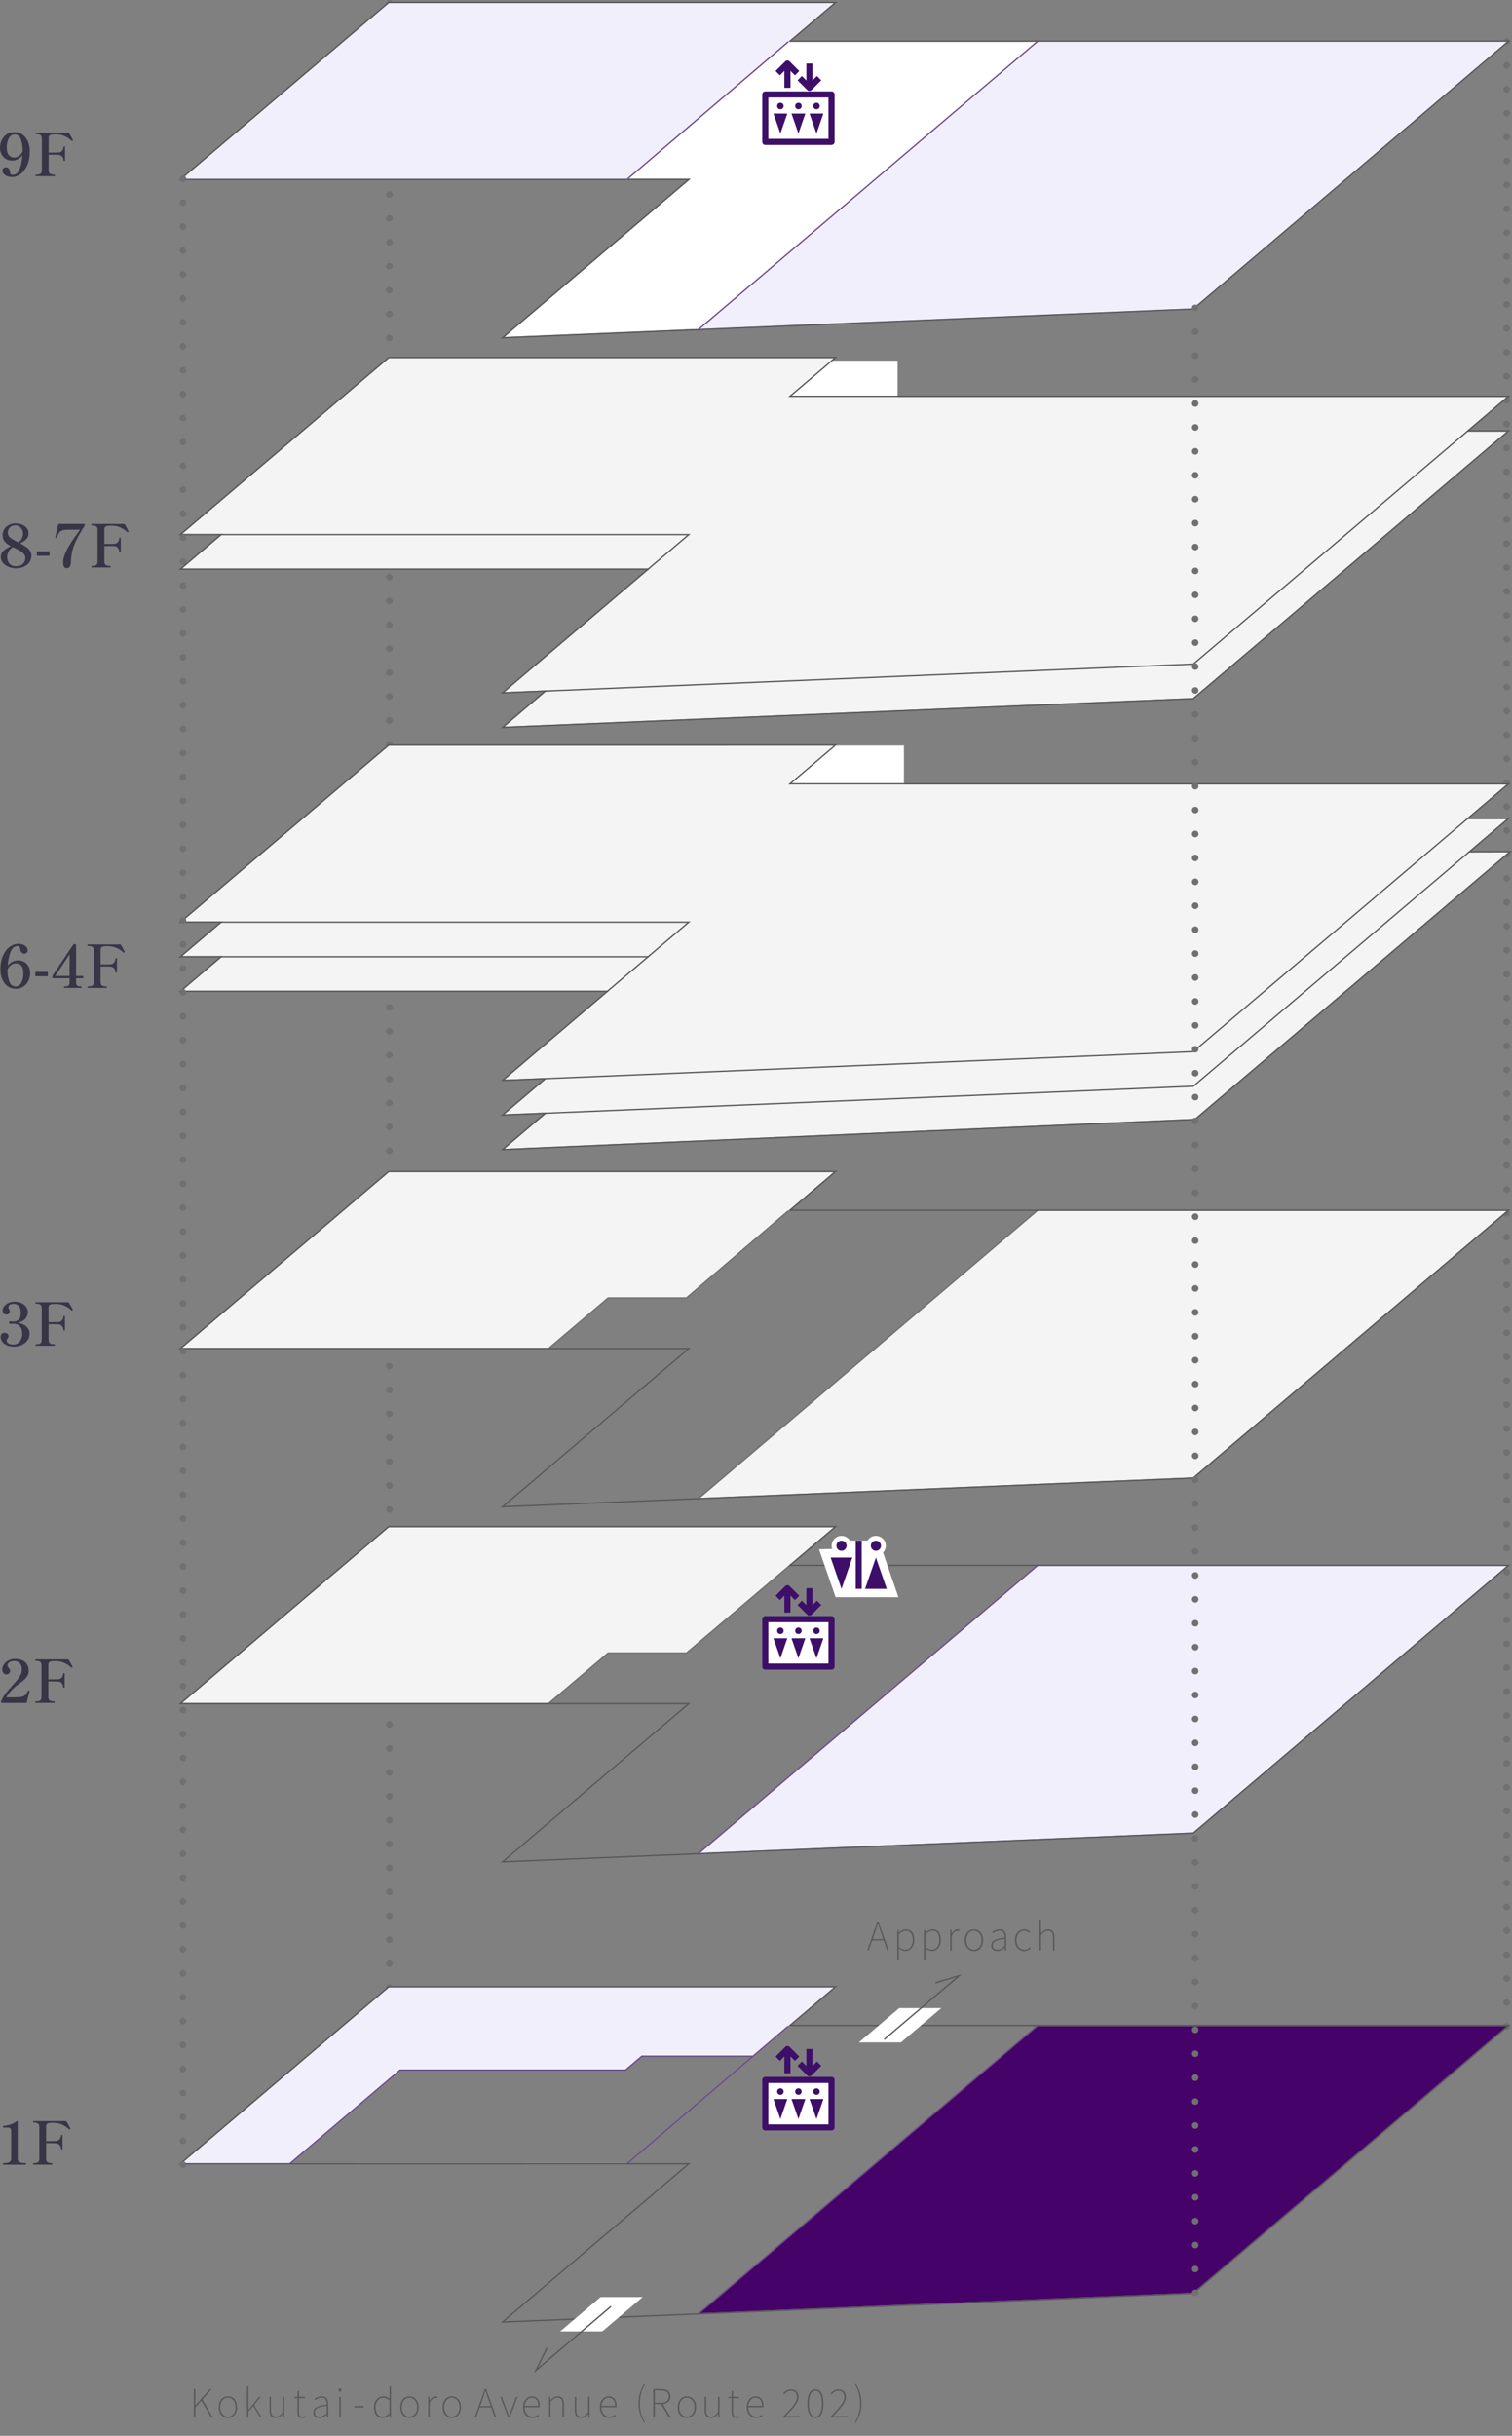<?xml version="1.0" encoding="UTF-8"?>
<svg id="_レイヤー_1" xmlns="http://www.w3.org/2000/svg" version="1.1" viewBox="0 0 570.73 919.27">
  <rect x="0" y="0" width="570.73" height="919.27" fill="#808080" stroke="none"/>
  <!-- Generator: Adobe Illustrator 29.5.1, SVG Export Plug-In . SVG Version: 2.1.0 Build 141)  -->
  <defs>
    <style>
      .st0 {
        fill: #450369;
      }

      .st1 {
        fill: #383546;
      }

      .st2 {
        fill: #f4f4f4;
      }

      .st3 {
        fill: #f2effd;
      }

      .st4 {
        isolation: isolate;
      }

      .st5 {
        fill: #fff;
      }

      .st6 {
        fill: #595757;
      }

      .st7 {
        fill: #717071;
      }

      .st8 {
        fill: #595757;
      }

      .st9 {
        fill: #6d4e89;
      }

      .st10 {
        fill: #3d0f69;
      }
    </style>
  </defs>
  <path class="st7" d="M568.74,16.87c-.33,0-.65-.13-.88-.36-.12-.12-.21-.26-.27-.41-.07-.15-.1-.31-.1-.48s.03-.33.1-.48c.06-.15.15-.29.27-.4.35-.36.91-.46,1.36-.28.15.07.29.16.41.28.11.11.21.25.27.4s.09.31.09.48-.03.33-.09.48-.16.29-.27.41c-.12.11-.26.2-.41.27-.15.06-.31.09-.48.09ZM567.49,764.77c0-.69.56-1.25,1.25-1.25s1.25.56,1.25,1.25-.56,1.25-1.25,1.25-1.25-.55-1.25-1.25ZM567.49,755.75c0-.69.56-1.25,1.25-1.25s1.25.56,1.25,1.25-.56,1.25-1.25,1.25-1.25-.56-1.25-1.25ZM567.49,746.72c0-.69.56-1.25,1.25-1.25s1.25.56,1.25,1.25-.56,1.25-1.25,1.25-1.25-.56-1.25-1.25ZM567.49,737.7c0-.69.56-1.25,1.25-1.25s1.25.56,1.25,1.25-.56,1.25-1.25,1.25-1.25-.56-1.25-1.25ZM567.49,728.67c0-.69.56-1.25,1.25-1.25s1.25.56,1.25,1.25-.56,1.25-1.25,1.25-1.25-.56-1.25-1.25ZM567.49,719.65c0-.69.56-1.26,1.25-1.26s1.25.57,1.25,1.26-.56,1.24-1.25,1.24-1.25-.55-1.25-1.24ZM567.49,710.62c0-.69.56-1.25,1.25-1.25s1.25.56,1.25,1.25-.56,1.25-1.25,1.25-1.25-.56-1.25-1.25ZM567.49,701.59c0-.69.56-1.25,1.25-1.25s1.25.56,1.25,1.25-.56,1.25-1.25,1.25-1.25-.56-1.25-1.25ZM567.49,692.57c0-.69.56-1.25,1.25-1.25s1.25.56,1.25,1.25-.56,1.25-1.25,1.25-1.25-.56-1.25-1.25ZM567.49,683.54c0-.69.56-1.25,1.25-1.25s1.25.56,1.25,1.25-.56,1.25-1.25,1.25-1.25-.56-1.25-1.25ZM567.49,674.51c0-.69.56-1.24,1.25-1.24s1.25.55,1.25,1.24-.56,1.26-1.25,1.26-1.25-.57-1.25-1.26ZM567.49,665.49c0-.69.56-1.25,1.25-1.25s1.25.56,1.25,1.25-.56,1.25-1.25,1.25-1.25-.56-1.25-1.25ZM567.49,656.46c0-.69.56-1.25,1.25-1.25s1.25.56,1.25,1.25-.56,1.25-1.25,1.25-1.25-.56-1.25-1.25ZM567.49,647.44c0-.69.56-1.25,1.25-1.25s1.25.56,1.25,1.25-.56,1.25-1.25,1.25-1.25-.56-1.25-1.25ZM567.49,638.41c0-.69.56-1.25,1.25-1.25s1.25.56,1.25,1.25-.56,1.25-1.25,1.25-1.25-.56-1.25-1.25ZM567.49,629.39c0-.7.56-1.25,1.25-1.25s1.25.55,1.25,1.25-.56,1.25-1.25,1.25-1.25-.56-1.25-1.25ZM567.49,620.36c0-.69.56-1.25,1.25-1.25s1.25.56,1.25,1.25-.56,1.25-1.25,1.25-1.25-.56-1.25-1.25ZM567.49,611.34c0-.7.56-1.26,1.25-1.26s1.25.56,1.25,1.26-.56,1.24-1.25,1.24-1.25-.56-1.25-1.24ZM567.49,602.31c0-.69.56-1.25,1.25-1.25s1.25.56,1.25,1.25-.56,1.25-1.25,1.25-1.25-.56-1.25-1.25ZM567.49,593.28c0-.69.56-1.25,1.25-1.25s1.25.56,1.25,1.25-.56,1.25-1.25,1.25-1.25-.56-1.25-1.25ZM567.49,584.26c0-.69.56-1.26,1.25-1.26s1.25.57,1.25,1.26-.56,1.24-1.25,1.24-1.25-.55-1.25-1.24ZM567.49,575.23c0-.69.56-1.25,1.25-1.25s1.25.56,1.25,1.25-.56,1.25-1.25,1.25-1.25-.56-1.25-1.25ZM567.49,566.2c0-.69.56-1.25,1.25-1.25s1.25.56,1.25,1.25-.56,1.25-1.25,1.25-1.25-.56-1.25-1.25ZM567.49,557.18c0-.69.56-1.25,1.25-1.25s1.25.56,1.25,1.25-.56,1.25-1.25,1.25-1.25-.56-1.25-1.25ZM567.49,548.15c0-.69.56-1.25,1.25-1.25s1.25.56,1.25,1.25-.56,1.25-1.25,1.25-1.25-.56-1.25-1.25ZM567.49,539.13c0-.7.56-1.25,1.25-1.25s1.25.55,1.25,1.25-.56,1.25-1.25,1.25-1.25-.56-1.25-1.25ZM567.49,530.1c0-.69.56-1.25,1.25-1.25s1.25.56,1.25,1.25-.56,1.25-1.25,1.25-1.25-.56-1.25-1.25ZM567.49,521.07c0-.69.56-1.25,1.25-1.25s1.25.56,1.25,1.25-.56,1.25-1.25,1.25-1.25-.56-1.25-1.25ZM567.49,512.05c0-.69.56-1.25,1.25-1.25s1.25.56,1.25,1.25-.56,1.25-1.25,1.25-1.25-.56-1.25-1.25ZM567.49,503.02c0-.69.56-1.25,1.25-1.25s1.25.56,1.25,1.25-.56,1.25-1.25,1.25-1.25-.56-1.25-1.25h0ZM567.49,494c0-.69.56-1.25,1.25-1.25s1.25.56,1.25,1.25-.56,1.25-1.25,1.25-1.25-.56-1.25-1.25ZM567.49,484.97c0-.69.56-1.25,1.25-1.25s1.25.56,1.25,1.25-.56,1.25-1.25,1.25-1.25-.56-1.25-1.25ZM567.49,475.94c0-.69.56-1.25,1.25-1.25s1.25.56,1.25,1.25-.56,1.25-1.25,1.25-1.25-.55-1.25-1.25ZM567.49,466.92c0-.69.56-1.25,1.25-1.25s1.25.56,1.25,1.25-.56,1.25-1.25,1.25-1.25-.56-1.25-1.25ZM567.49,457.89c0-.69.56-1.25,1.25-1.25s1.25.56,1.25,1.25-.56,1.25-1.25,1.25-1.25-.56-1.25-1.25ZM567.49,448.87c0-.69.56-1.25,1.25-1.25s1.25.56,1.25,1.25-.56,1.25-1.25,1.25-1.25-.56-1.25-1.25ZM567.49,439.84c0-.69.56-1.25,1.25-1.25s1.25.56,1.25,1.25-.56,1.25-1.25,1.25-1.25-.56-1.25-1.25ZM567.49,430.81c0-.69.56-1.25,1.25-1.25s1.25.56,1.25,1.25-.56,1.25-1.25,1.25-1.25-.56-1.25-1.25ZM567.49,421.79c0-.69.56-1.25,1.25-1.25s1.25.56,1.25,1.25-.56,1.25-1.25,1.25-1.25-.56-1.25-1.25ZM567.49,412.76c0-.69.56-1.25,1.25-1.25s1.25.56,1.25,1.25-.56,1.25-1.25,1.25-1.25-.56-1.25-1.25ZM567.49,403.74c0-.69.56-1.25,1.25-1.25s1.25.56,1.25,1.25-.56,1.25-1.25,1.25-1.25-.56-1.25-1.25ZM567.49,394.71c0-.69.56-1.25,1.25-1.25s1.25.56,1.25,1.25-.56,1.25-1.25,1.25-1.25-.56-1.25-1.25ZM567.49,385.68c0-.69.56-1.25,1.25-1.25s1.25.56,1.25,1.25-.56,1.25-1.25,1.25-1.25-.55-1.25-1.25ZM567.49,376.66c0-.69.56-1.25,1.25-1.25s1.25.56,1.25,1.25-.56,1.25-1.25,1.25-1.25-.56-1.25-1.25ZM567.49,367.63c0-.69.56-1.25,1.25-1.25s1.25.56,1.25,1.25-.56,1.25-1.25,1.25-1.25-.56-1.25-1.25ZM567.49,358.61c0-.69.56-1.25,1.25-1.25s1.25.56,1.25,1.25-.56,1.25-1.25,1.25-1.25-.56-1.25-1.25ZM567.49,349.58c0-.69.56-1.25,1.25-1.25s1.25.56,1.25,1.25-.56,1.25-1.25,1.25-1.25-.56-1.25-1.25ZM567.49,340.56c0-.7.56-1.26,1.25-1.26s1.25.56,1.25,1.26-.56,1.24-1.25,1.24-1.25-.56-1.25-1.24ZM567.49,331.53c0-.69.56-1.25,1.25-1.25s1.25.56,1.25,1.25-.56,1.25-1.25,1.25-1.25-.56-1.25-1.25ZM567.49,322.5c0-.69.56-1.25,1.25-1.25s1.25.56,1.25,1.25-.56,1.25-1.25,1.25-1.25-.56-1.25-1.25ZM567.49,313.48c0-.69.56-1.25,1.25-1.25s1.25.56,1.25,1.25-.56,1.25-1.25,1.25-1.25-.56-1.25-1.25ZM567.49,304.45c0-.69.56-1.25,1.25-1.25s1.25.56,1.25,1.25-.56,1.25-1.25,1.25-1.25-.56-1.25-1.25ZM567.49,295.42c0-.69.56-1.24,1.25-1.24s1.25.55,1.25,1.24-.56,1.25-1.25,1.25-1.25-.56-1.25-1.25ZM567.49,286.4c0-.69.56-1.25,1.25-1.25s1.25.56,1.25,1.25-.56,1.25-1.25,1.25-1.25-.56-1.25-1.25ZM567.49,277.37c0-.69.56-1.25,1.25-1.25s1.25.56,1.25,1.25-.56,1.25-1.25,1.25-1.25-.56-1.25-1.25ZM567.49,268.35c0-.69.56-1.25,1.25-1.25s1.25.56,1.25,1.25-.56,1.25-1.25,1.25-1.25-.56-1.25-1.25ZM567.49,259.32c0-.69.56-1.25,1.25-1.25s1.25.56,1.25,1.25-.56,1.25-1.25,1.25-1.25-.56-1.25-1.25ZM567.49,250.3c0-.7.56-1.26,1.25-1.26s1.25.56,1.25,1.26-.56,1.25-1.25,1.25-1.25-.56-1.25-1.25ZM567.49,241.27c0-.69.56-1.25,1.25-1.25s1.25.56,1.25,1.25-.56,1.25-1.25,1.25-1.25-.56-1.25-1.25ZM567.49,232.24c0-.69.56-1.25,1.25-1.25s1.25.56,1.25,1.25-.56,1.25-1.25,1.25-1.25-.56-1.25-1.25ZM567.49,223.22c0-.69.56-1.25,1.25-1.25s1.25.56,1.25,1.25-.56,1.25-1.25,1.25-1.25-.56-1.25-1.25ZM567.49,214.19c0-.69.56-1.25,1.25-1.25s1.25.56,1.25,1.25-.56,1.25-1.25,1.25-1.25-.56-1.25-1.25ZM567.49,205.17c0-.69.56-1.25,1.25-1.25s1.25.56,1.25,1.25-.56,1.24-1.25,1.24-1.25-.56-1.25-1.24ZM567.49,196.14c0-.69.56-1.25,1.25-1.25s1.25.56,1.25,1.25-.56,1.25-1.25,1.25-1.25-.56-1.25-1.25ZM567.49,187.11c0-.69.56-1.25,1.25-1.25s1.25.56,1.25,1.25-.56,1.25-1.25,1.25-1.25-.56-1.25-1.25ZM567.49,178.09c0-.69.56-1.25,1.25-1.25s1.25.56,1.25,1.25-.56,1.25-1.25,1.25-1.25-.56-1.25-1.25ZM567.49,169.06c0-.69.56-1.25,1.25-1.25s1.25.56,1.25,1.25-.56,1.25-1.25,1.25-1.25-.56-1.25-1.25ZM567.49,160.03c0-.68.56-1.24,1.25-1.24s1.25.56,1.25,1.24-.56,1.26-1.25,1.26-1.25-.56-1.25-1.26ZM567.49,151.01c0-.69.56-1.25,1.25-1.25s1.25.56,1.25,1.25-.56,1.25-1.25,1.25-1.25-.56-1.25-1.25ZM567.49,141.98c0-.69.56-1.25,1.25-1.25s1.25.56,1.25,1.25-.56,1.25-1.25,1.25-1.25-.55-1.25-1.25ZM567.49,132.96c0-.69.56-1.25,1.25-1.25s1.25.56,1.25,1.25-.56,1.25-1.25,1.25-1.25-.56-1.25-1.25ZM567.49,123.93c0-.69.56-1.25,1.25-1.25s1.25.56,1.25,1.25-.56,1.25-1.25,1.25-1.25-.56-1.25-1.25ZM567.49,114.91c0-.7.56-1.26,1.25-1.26s1.25.56,1.25,1.26-.56,1.25-1.25,1.25-1.25-.56-1.25-1.25ZM567.49,105.88c0-.69.56-1.25,1.25-1.25s1.25.56,1.25,1.25-.56,1.25-1.25,1.25-1.25-.56-1.25-1.25ZM567.49,96.85c0-.69.56-1.25,1.25-1.25s1.25.56,1.25,1.25-.56,1.25-1.25,1.25-1.25-.56-1.25-1.25ZM567.49,87.83c0-.69.56-1.25,1.25-1.25s1.25.56,1.25,1.25-.56,1.25-1.25,1.25-1.25-.56-1.25-1.25ZM567.49,78.8c0-.69.56-1.25,1.25-1.25s1.25.56,1.25,1.25-.56,1.25-1.25,1.25-1.25-.56-1.25-1.25ZM567.49,69.78c0-.69.56-1.25,1.25-1.25s1.25.56,1.25,1.25-.56,1.25-1.25,1.25-1.25-.56-1.25-1.25ZM567.49,60.75c0-.69.56-1.25,1.25-1.25s1.25.56,1.25,1.25-.56,1.25-1.25,1.25-1.25-.56-1.25-1.25ZM567.49,51.72c0-.69.56-1.25,1.25-1.25s1.25.56,1.25,1.25-.56,1.26-1.25,1.26-1.25-.57-1.25-1.26ZM567.49,42.7c0-.69.56-1.25,1.25-1.25s1.25.56,1.25,1.25-.56,1.25-1.25,1.25-1.25-.56-1.25-1.25ZM567.49,33.67c0-.69.56-1.25,1.25-1.25s1.25.56,1.25,1.25-.56,1.25-1.25,1.25-1.25-.56-1.25-1.25ZM567.49,24.64c0-.69.56-1.24,1.25-1.24s1.25.55,1.25,1.24-.56,1.26-1.25,1.26-1.25-.56-1.25-1.26Z"/>
  <path class="st7" d="M568.74,766.03c-.33,0-.65-.14-.88-.37-.06-.06-.11-.12-.16-.19-.04-.07-.08-.14-.11-.22-.03-.07-.06-.15-.07-.23-.02-.08-.03-.17-.03-.25s0-.16.03-.24c0-.08.04-.16.07-.23.03-.08.07-.15.11-.22.05-.07.1-.13.16-.19.35-.36.89-.47,1.36-.27.08.03.15.07.22.12.06.04.13.09.19.15.05.06.11.12.15.19.05.07.09.14.12.22.03.07.05.15.07.23.01.08.02.16.02.24s0,.17-.02.25-.04.16-.07.23c-.03.08-.07.15-.12.22-.04.07-.1.13-.15.19-.06.06-.13.11-.19.15-.07.05-.14.09-.22.12-.08.03-.16.05-.23.07-.09.02-.17.03-.25.03h0ZM146.98,2.51c-.08,0-.17,0-.25-.03-.08-.02-.15-.04-.23-.07s-.15-.07-.22-.12c-.06-.04-.13-.1-.19-.15-.05-.06-.11-.12-.15-.19-.05-.07-.08-.14-.12-.22-.03-.08-.05-.15-.07-.23,0-.08-.02-.16-.02-.25,0-.33.13-.65.36-.88.06-.06.13-.11.19-.16.07-.04.14-.08.22-.11.07-.03.15-.06.23-.07.16-.04.33-.03.49,0,.08,0,.16.04.24.07.07.03.14.07.21.11.07.05.14.1.19.16.24.23.37.55.37.88,0,.09,0,.17-.03.25,0,.08-.04.15-.07.23-.03.08-.07.15-.11.22-.05.07-.1.13-.16.19-.05.05-.12.11-.19.15-.07.05-.14.09-.21.12-.08.03-.16.05-.24.07s-.16.03-.24.03h0ZM145.73,741.07c0-.69.56-1.26,1.25-1.26s1.25.57,1.25,1.26-.56,1.25-1.25,1.25-1.25-.56-1.25-1.25ZM145.73,732.04c0-.69.56-1.25,1.25-1.25s1.25.56,1.25,1.25-.56,1.25-1.25,1.25-1.25-.56-1.25-1.25ZM145.73,723.02c0-.69.56-1.25,1.25-1.25s1.25.56,1.25,1.25-.56,1.25-1.25,1.25-1.25-.56-1.25-1.25ZM145.73,714c0-.69.56-1.25,1.25-1.25s1.25.56,1.25,1.25-.56,1.25-1.25,1.25-1.25-.56-1.25-1.25ZM145.73,704.98c0-.69.56-1.25,1.25-1.25s1.25.56,1.25,1.25-.56,1.25-1.25,1.25-1.25-.56-1.25-1.25ZM145.73,695.95c0-.69.56-1.25,1.25-1.25s1.25.56,1.25,1.25-.56,1.25-1.25,1.25-1.25-.55-1.25-1.25ZM145.73,686.93c0-.69.56-1.25,1.25-1.25s1.25.56,1.25,1.25-.56,1.25-1.25,1.25-1.25-.56-1.25-1.25ZM145.73,677.91c0-.69.56-1.25,1.25-1.25s1.25.56,1.25,1.25-.56,1.25-1.25,1.25-1.25-.56-1.25-1.25ZM145.73,668.89c0-.69.56-1.25,1.25-1.25s1.25.56,1.25,1.25-.56,1.25-1.25,1.25-1.25-.56-1.25-1.25ZM145.73,659.87c0-.69.56-1.25,1.25-1.25s1.25.56,1.25,1.25-.56,1.25-1.25,1.25-1.25-.56-1.25-1.25ZM145.73,650.84c0-.68.56-1.25,1.25-1.25s1.25.57,1.25,1.25-.56,1.25-1.25,1.25-1.25-.55-1.25-1.25ZM145.73,641.82c0-.69.56-1.25,1.25-1.25s1.25.56,1.25,1.25-.56,1.25-1.25,1.25-1.25-.56-1.25-1.25ZM145.73,632.8c0-.69.56-1.25,1.25-1.25s1.25.56,1.25,1.25-.56,1.25-1.25,1.25-1.25-.56-1.25-1.25ZM145.73,623.78c0-.69.56-1.25,1.25-1.25s1.25.56,1.25,1.25-.56,1.25-1.25,1.25-1.25-.56-1.25-1.25ZM145.73,614.76c0-.69.56-1.25,1.25-1.25s1.25.56,1.25,1.25-.56,1.25-1.25,1.25-1.25-.56-1.25-1.25ZM145.73,605.73c0-.69.56-1.25,1.25-1.25s1.25.56,1.25,1.25-.56,1.25-1.25,1.25-1.25-.56-1.25-1.25ZM145.73,596.71c0-.69.56-1.25,1.25-1.25s1.25.56,1.25,1.25-.56,1.25-1.25,1.25-1.25-.56-1.25-1.25ZM145.73,587.69c0-.69.56-1.25,1.25-1.25s1.25.56,1.25,1.25-.56,1.25-1.25,1.25-1.25-.56-1.25-1.25ZM145.73,578.67c0-.69.56-1.25,1.25-1.25s1.25.56,1.25,1.25-.56,1.25-1.25,1.25-1.25-.56-1.25-1.25ZM145.73,569.65c0-.69.56-1.25,1.25-1.25s1.25.56,1.25,1.25-.56,1.25-1.25,1.25-1.25-.56-1.25-1.25ZM145.73,560.62c0-.69.56-1.25,1.25-1.25s1.25.56,1.25,1.25-.56,1.25-1.25,1.25-1.25-.56-1.25-1.25ZM145.73,551.6c0-.69.56-1.25,1.25-1.25s1.25.56,1.25,1.25-.56,1.25-1.25,1.25-1.25-.56-1.25-1.25ZM145.73,542.58c0-.69.56-1.25,1.25-1.25s1.25.56,1.25,1.25-.56,1.25-1.25,1.25-1.25-.56-1.25-1.25ZM145.73,533.56c0-.69.56-1.25,1.25-1.25s1.25.56,1.25,1.25-.56,1.25-1.25,1.25-1.25-.56-1.25-1.25ZM145.73,524.54c0-.7.56-1.25,1.25-1.25s1.25.55,1.25,1.25-.56,1.24-1.25,1.24-1.25-.56-1.25-1.24ZM145.73,515.51c0-.69.56-1.25,1.25-1.25s1.25.56,1.25,1.25-.56,1.25-1.25,1.25-1.25-.56-1.25-1.25ZM145.73,506.49c0-.69.56-1.25,1.25-1.25s1.25.56,1.25,1.25-.56,1.25-1.25,1.25-1.25-.56-1.25-1.25ZM145.73,497.47c0-.69.56-1.25,1.25-1.25s1.25.56,1.25,1.25-.56,1.25-1.25,1.25-1.25-.56-1.25-1.25ZM145.73,488.45c0-.69.56-1.25,1.25-1.25s1.25.56,1.25,1.25-.56,1.25-1.25,1.25-1.25-.56-1.25-1.25ZM145.73,479.43c0-.7.56-1.26,1.25-1.26s1.25.56,1.25,1.26-.56,1.25-1.25,1.25-1.25-.57-1.25-1.25ZM145.73,470.4c0-.69.56-1.25,1.25-1.25s1.25.56,1.25,1.25-.56,1.25-1.25,1.25-1.25-.56-1.25-1.25ZM145.73,461.38c0-.69.56-1.25,1.25-1.25s1.25.56,1.25,1.25-.56,1.25-1.25,1.25-1.25-.56-1.25-1.25ZM145.73,452.36c0-.69.56-1.25,1.25-1.25s1.25.56,1.25,1.25-.56,1.25-1.25,1.25-1.25-.56-1.25-1.25ZM145.73,443.34c0-.69.56-1.25,1.25-1.25s1.25.56,1.25,1.25-.56,1.25-1.25,1.25-1.25-.56-1.25-1.25ZM145.73,434.31c0-.69.56-1.25,1.25-1.25s1.25.56,1.25,1.25-.56,1.25-1.25,1.25-1.25-.55-1.25-1.25ZM145.73,425.29c0-.69.56-1.25,1.25-1.25s1.25.56,1.25,1.25-.56,1.25-1.25,1.25-1.25-.56-1.25-1.25ZM145.73,416.27c0-.69.56-1.25,1.25-1.25s1.25.56,1.25,1.25-.56,1.25-1.25,1.25-1.25-.56-1.25-1.25ZM145.73,407.25c0-.69.56-1.25,1.25-1.25s1.25.56,1.25,1.25-.56,1.25-1.25,1.25-1.25-.56-1.25-1.25ZM145.73,398.22c0-.68.56-1.24,1.25-1.24s1.25.56,1.25,1.24-.56,1.25-1.25,1.25-1.25-.55-1.25-1.25ZM145.73,389.2c0-.69.56-1.25,1.25-1.25s1.25.56,1.25,1.25-.56,1.25-1.25,1.25-1.25-.56-1.25-1.25ZM145.73,380.18c0-.69.56-1.25,1.25-1.25s1.25.56,1.25,1.25-.56,1.25-1.25,1.25-1.25-.56-1.25-1.25ZM145.73,371.16c0-.69.56-1.25,1.25-1.25s1.25.56,1.25,1.25-.56,1.25-1.25,1.25-1.25-.56-1.25-1.25ZM145.73,362.14c0-.69.56-1.25,1.25-1.25s1.25.56,1.25,1.25-.56,1.25-1.25,1.25-1.25-.56-1.25-1.25ZM145.73,353.12c0-.69.56-1.25,1.25-1.25s1.25.56,1.25,1.25-.56,1.24-1.25,1.24-1.25-.55-1.25-1.24ZM145.73,344.09c0-.69.56-1.25,1.25-1.25s1.25.56,1.25,1.25-.56,1.25-1.25,1.25-1.25-.56-1.25-1.25ZM145.73,335.07c0-.69.56-1.25,1.25-1.25s1.25.56,1.25,1.25-.56,1.25-1.25,1.25-1.25-.56-1.25-1.25ZM145.73,326.05c0-.69.56-1.25,1.25-1.25s1.25.56,1.25,1.25-.56,1.25-1.25,1.25-1.25-.56-1.25-1.25ZM145.73,317.03c0-.69.56-1.25,1.25-1.25s1.25.56,1.25,1.25-.56,1.25-1.25,1.25-1.25-.56-1.25-1.25ZM145.73,308.01c0-.7.56-1.25,1.25-1.25s1.25.55,1.25,1.25-.56,1.25-1.25,1.25-1.25-.57-1.25-1.25ZM145.73,298.98c0-.69.56-1.25,1.25-1.25s1.25.56,1.25,1.25-.56,1.25-1.25,1.25-1.25-.56-1.25-1.25ZM145.73,289.96c0-.69.56-1.25,1.25-1.25s1.25.56,1.25,1.25-.56,1.25-1.25,1.25-1.25-.56-1.25-1.25ZM145.73,280.94c0-.69.56-1.25,1.25-1.25s1.25.56,1.25,1.25-.56,1.25-1.25,1.25-1.25-.56-1.25-1.25ZM145.73,271.92c0-.7.56-1.25,1.25-1.25s1.25.55,1.25,1.25-.56,1.25-1.25,1.25-1.25-.56-1.25-1.25ZM145.73,262.89c0-.69.56-1.25,1.25-1.25s1.25.56,1.25,1.25-.56,1.25-1.25,1.25-1.25-.56-1.25-1.25ZM145.73,253.87c0-.69.56-1.25,1.25-1.25s1.25.56,1.25,1.25-.56,1.25-1.25,1.25-1.25-.56-1.25-1.25ZM145.73,244.85c0-.69.56-1.25,1.25-1.25s1.25.56,1.25,1.25-.56,1.25-1.25,1.25-1.25-.56-1.25-1.25ZM145.73,235.83c0-.69.56-1.25,1.25-1.25s1.25.56,1.25,1.25-.56,1.25-1.25,1.25-1.25-.56-1.25-1.25ZM145.73,226.81c0-.7.56-1.25,1.25-1.25s1.25.55,1.25,1.25-.56,1.25-1.25,1.25-1.25-.56-1.25-1.25ZM145.73,217.78c0-.69.56-1.25,1.25-1.25s1.25.56,1.25,1.25-.56,1.25-1.25,1.25-1.25-.56-1.25-1.25ZM145.73,208.76c0-.69.56-1.25,1.25-1.25s1.25.56,1.25,1.25-.56,1.25-1.25,1.25-1.25-.56-1.25-1.25ZM145.73,199.74c0-.69.56-1.25,1.25-1.25s1.25.56,1.25,1.25-.56,1.25-1.25,1.25-1.25-.56-1.25-1.25ZM145.73,190.72c0-.69.56-1.25,1.25-1.25s1.25.56,1.25,1.25-.56,1.25-1.25,1.25-1.25-.56-1.25-1.25ZM145.73,181.69c0-.68.56-1.25,1.25-1.25s1.25.57,1.25,1.25-.56,1.26-1.25,1.26-1.25-.56-1.25-1.26ZM145.73,172.67c0-.69.56-1.25,1.25-1.25s1.25.56,1.25,1.25-.56,1.25-1.25,1.25-1.25-.56-1.25-1.25ZM145.73,163.65c0-.69.56-1.25,1.25-1.25s1.25.56,1.25,1.25-.56,1.25-1.25,1.25-1.25-.56-1.25-1.25ZM145.73,154.63c0-.69.56-1.25,1.25-1.25s1.25.56,1.25,1.25-.56,1.25-1.25,1.25-1.25-.56-1.25-1.25ZM145.73,145.61c0-.69.56-1.25,1.25-1.25s1.25.56,1.25,1.25-.56,1.25-1.25,1.25-1.25-.56-1.25-1.25ZM145.73,136.58c0-.68.56-1.25,1.25-1.25s1.25.57,1.25,1.25-.56,1.25-1.25,1.25-1.25-.55-1.25-1.25ZM145.73,127.56c0-.69.56-1.25,1.25-1.25s1.25.56,1.25,1.25-.56,1.25-1.25,1.25-1.25-.56-1.25-1.25ZM145.73,118.54c0-.69.56-1.25,1.25-1.25s1.25.56,1.25,1.25-.56,1.25-1.25,1.25-1.25-.56-1.25-1.25ZM145.73,109.52c0-.69.56-1.25,1.25-1.25s1.25.56,1.25,1.25-.56,1.25-1.25,1.25-1.25-.56-1.25-1.25ZM145.73,100.5c0-.69.56-1.25,1.25-1.25s1.25.56,1.25,1.25-.56,1.25-1.25,1.25-1.25-.56-1.25-1.25ZM145.73,91.47c0-.69.56-1.24,1.25-1.24s1.25.55,1.25,1.24-.56,1.25-1.25,1.25-1.25-.55-1.25-1.25ZM145.73,82.45c0-.69.56-1.25,1.25-1.25s1.25.56,1.25,1.25-.56,1.25-1.25,1.25-1.25-.56-1.25-1.25ZM145.73,73.43c0-.69.56-1.25,1.25-1.25s1.25.56,1.25,1.25-.56,1.25-1.25,1.25-1.25-.56-1.25-1.25ZM145.73,64.41c0-.69.56-1.25,1.25-1.25s1.25.56,1.25,1.25-.56,1.25-1.25,1.25-1.25-.56-1.25-1.25ZM145.73,55.39c0-.69.56-1.25,1.25-1.25s1.25.56,1.25,1.25-.56,1.24-1.25,1.24-1.25-.55-1.25-1.24ZM145.73,46.36c0-.69.56-1.25,1.25-1.25s1.25.56,1.25,1.25-.56,1.25-1.25,1.25-1.25-.56-1.25-1.25ZM145.73,37.34c0-.69.56-1.25,1.25-1.25s1.25.56,1.25,1.25-.56,1.25-1.25,1.25-1.25-.56-1.25-1.25ZM145.73,28.32c0-.69.56-1.25,1.25-1.25s1.25.56,1.25,1.25-.56,1.25-1.25,1.25-1.25-.56-1.25-1.25ZM145.73,19.3c0-.69.56-1.25,1.25-1.25s1.25.56,1.25,1.25-.56,1.25-1.25,1.25-1.25-.56-1.25-1.25ZM145.73,10.28c0-.7.56-1.25,1.25-1.25s1.25.55,1.25,1.25-.56,1.25-1.25,1.25-1.25-.56-1.25-1.25ZM146.98,751.34c-.08,0-.17,0-.25-.03-.08-.01-.16-.04-.23-.07-.08-.03-.15-.07-.22-.11-.06-.05-.13-.1-.19-.16-.05-.06-.11-.12-.15-.19-.05-.07-.08-.14-.12-.22-.03-.07-.05-.15-.07-.23,0-.08-.02-.16-.02-.24,0-.09,0-.17.02-.25s.04-.16.07-.23c.04-.08.07-.15.12-.22.04-.07.1-.13.15-.19.06-.06.13-.11.19-.15.07-.05.14-.09.22-.12.07-.03.15-.05.23-.07.16-.03.33-.03.49,0,.08.02.16.04.24.07.07.03.14.07.21.12.07.04.14.09.19.15.06.06.11.12.16.19.04.07.08.14.11.22.03.07.06.15.07.23.04.16.04.33,0,.49,0,.08-.04.16-.07.23-.03.08-.07.15-.11.22-.05.07-.1.13-.16.19-.05.06-.12.11-.19.16-.07.04-.14.08-.21.11-.08.03-.16.06-.24.07-.08.02-.16.03-.24.03Z"/>
  <path class="st2" d="M258.85,623.83l55.88-47.46h-167.9l-78.08,66.32h138.57l22.21-18.86h29.32,0Z"/>
  <path class="st7" d="M207.26,643.07l-.32-.39,22.5-19.1h29.59l39.68-33.61.32.38-39.82,33.73h-29.59l-22.36,18.99Z"/>
  <path class="st3" d="M568.75,591h-177.33l-127.54,108.33,186.47-7.77,118.4-100.56Z"/>
  <path class="st9" d="M263.41,700.06l-.33-.38,128.82-109.41.32.38-128.81,109.41h0Z"/>
  <path class="st8" d="M314.73,576.37l-17.23,14.63h271.24l-118.4,100.56-259.95,10.83,70.29-59.7H68.75l78.08-66.32h167.91M316.1,575.87h-169.45l-.14.12-78.08,66.32-1.04.88h191.94l-69.25,58.82-1.11.94,1.45-.06,259.95-10.83h.17l.13-.12,118.4-100.56,1.04-.88h-271.24l16.19-13.75,1.04-.88h0Z"/>
  <path class="st3" d="M150.98,781.24h85.12l6.16-5.24h41.9l30.57-25.97h-167.9l-78.08,66.32h167.9l.05-.04-127.05.03,41.33-35.1h0Z"/>
  <path class="st9" d="M109.4,816.89l-.33-.38,41.82-35.52h85.11l6.17-5.24h42.33v.5h-42.15l-6.16,5.24h-85.12s-41.67,35.4-41.67,35.4Z"/>
  <path class="st0" d="M568.75,764.67h-177.33l-127.54,108.33,186.47-7.77,118.4-100.56Z"/>
  <path class="st9" d="M263.41,873.73l-.33-.38,128.82-109.42.32.39-128.81,109.41h0ZM237.09,816.55l-.33-.39,60.58-51.68.33.38-60.58,51.69h0Z"/>
  <path class="st8" d="M314.73,750.03l-17.23,14.63h271.24l-118.4,100.56-259.95,10.83,70.29-59.7H68.75l78.08-66.32h167.91M316.09,749.53h-169.45l-.14.12-78.08,66.32-1.04.88h191.94l-69.25,58.82-1.11.94,1.45-.06,259.95-10.83h.17l.13-.12,118.4-100.56,1.04-.88h-271.24l16.19-13.75,1.04-.88h0Z"/>
  <path class="st2" d="M297.51,162.87l17.22-14.64h-167.9l-78.08,66.33h191.94l-70.29,59.7,259.95-10.83,118.4-100.56h-271.24Z"/>
  <path class="st8" d="M314.73,148.23l-17.23,14.63h271.24l-118.4,100.56-259.95,10.83,70.29-59.7H68.75l78.08-66.32h167.91M316.09,147.73h-169.45l-.14.12-78.08,66.32-1.04.88h191.94l-69.25,58.82-1.11.94,1.45-.06,259.95-10.83h.17l.13-.12,118.4-100.56,1.04-.88h-271.24l16.19-13.75,1.04-.88h0Z"/>
  <path class="st5" d="M272.57,136.13h66.24v37.51h-66.24v-37.51Z"/>
  <path class="st2" d="M297.51,149.81l17.22-14.63h-167.9l-78.08,66.32h191.94l-70.29,59.7,259.95-10.83,118.4-100.56h-271.24Z"/>
  <path class="st8" d="M314.73,135.18l-17.23,14.63h271.24l-118.4,100.56-259.95,10.83,70.29-59.7H68.75l78.08-66.32h167.91M316.09,134.68h-169.45l-.14.12-78.08,66.32-1.04.88h191.94l-69.25,58.82-1.11.94,1.45-.06,259.95-10.83h.17l.13-.12,118.4-100.56,1.04-.88h-271.24l16.19-13.75,1.04-.88h0Z"/>
  <path class="st2" d="M297.51,322.19l17.22-14.63h-167.9l-78.08,66.32h191.94l-70.29,59.7,260.58-11.36,118.39-100.56-271.86.53h0Z"/>
  <path class="st8" d="M314.73,307.56l-17.23,14.63,271.86-.53-118.4,100.56-260.57,11.36,70.29-59.7H68.75l78.08-66.32h167.91M316.09,307.06h-169.45l-.14.12-78.08,66.32-1.04.88h191.94l-69.25,58.82-1.11.94,1.46-.06,260.57-11.36h.17l.13-.12,118.4-100.56,1.04-.88h-1.37l-270.5.53,16.19-13.75,1.04-.88h0Z"/>
  <path class="st2" d="M297.51,309.13l17.22-14.63h-167.9l-78.08,66.32h191.94l-70.29,59.7,259.95-10.82,118.4-100.57h-271.24Z"/>
  <path class="st8" d="M314.73,294.5l-17.23,14.63h271.24l-118.4,100.56-259.95,10.83,70.29-59.7H68.75l78.08-66.32h167.91M316.09,294h-169.45l-.14.12-78.08,66.32-1.04.88h191.94l-69.25,58.82-1.11.94,1.45-.06,259.95-10.83h.17l.13-.12,118.4-100.56,1.04-.88h-271.24l16.19-13.75,1.04-.88h0Z"/>
  <path class="st5" d="M274.96,281.38h66.24v37.51h-66.24v-37.51Z"/>
  <path class="st2" d="M297.51,296.07l17.22-14.63h-167.9l-78.08,66.32h191.94l-70.29,59.7,259.95-10.82,118.4-100.57h-271.24Z"/>
  <path class="st8" d="M314.73,281.44l-17.23,14.63h271.24l-118.4,100.56-259.95,10.83,70.29-59.7H68.75l78.08-66.32h167.91M316.09,280.94h-169.45l-.14.12-78.08,66.32-1.04.88h191.94l-69.25,58.82-1.11.94,1.45-.06,259.95-10.83h.17l.13-.12,118.4-100.56,1.04-.88h-271.24l16.19-13.75,1.04-.88h0Z"/>
  <path class="st2" d="M258.85,489.83l55.88-47.47h-167.9l-78.08,66.32h138.57l22.21-18.85h29.32,0Z"/>
  <path class="st7" d="M207.26,509.06l-.32-.38,22.5-19.1h29.59l38.31-32.78.33.38-38.45,32.9h-29.6l-22.36,18.98h0Z"/>
  <path class="st2" d="M568.75,456.99h-177.33l-127.54,108.33,186.47-7.76,118.4-100.57Z"/>
  <path class="st7" d="M263.41,566.06l-.33-.39,128.82-109.41.32.38-128.81,109.42h0Z"/>
  <path class="st8" d="M314.73,442.36l-17.23,14.63h271.24l-118.4,100.56-259.95,10.83,70.29-59.7H68.75l78.08-66.32h167.91M316.1,441.86h-169.45l-.14.12-78.08,66.32-1.04.88h191.94l-69.25,58.82-1.11.94,1.45-.06,259.95-10.83h.17l.13-.12,118.4-100.56,1.04-.88h-271.24l16.19-13.75,1.04-.88h0Z"/>
  <path class="st5" d="M297.51,15.8l17.22-14.63h-167.9l-78.08,66.32h191.94l-70.29,59.71,259.95-10.83,118.4-100.57s-271.24,0-271.24,0Z"/>
  <path class="st3" d="M146.83,1.17l-78.08,66.32h167.9L314.73,1.17h-167.9ZM568.75,15.8h-177.33l-127.54,108.33,186.47-7.76s118.4-100.57,118.4-100.57Z"/>
  <path class="st9" d="M237.09,67.68l-.33-.38,60.58-51.69.33.39-60.58,51.68h0ZM263.41,124.87l-.33-.38L391.9,15.07l.32.38s-128.81,109.42-128.81,109.42Z"/>
  <path class="st8" d="M314.73,1.17l-17.23,14.63h271.24l-118.4,100.56-259.95,10.83,70.29-59.7H68.75L146.83,1.17h167.91M316.09.67h-169.45l-.14.12-78.08,66.32-1.04.88h191.94l-69.25,58.82-1.11.94,1.45-.06,259.95-10.83h.17l.13-.12,118.4-100.56,1.04-.88h-271.24l16.19-13.75,1.04-.88h0Z"/>
  <path class="st7" d="M451.15,117.43c-.34,0-.66-.14-.89-.37-.06-.06-.11-.12-.16-.19-.04-.07-.08-.14-.11-.22-.03-.07-.05-.15-.07-.23-.02-.08-.02-.16-.02-.24s0-.17.02-.25.04-.16.07-.23c.03-.08.07-.15.11-.22.05-.06.1-.13.16-.18.47-.47,1.31-.47,1.77,0,.06.05.11.12.16.18.08.14.14.29.18.45.02.08.03.17.03.25s0,.16-.03.24c-.02.08-.04.16-.07.23-.03.08-.07.15-.11.22-.05.07-.1.13-.16.19-.23.23-.55.37-.88.37h0ZM449.9,856.31c0-.69.56-1.25,1.25-1.25s1.24.56,1.24,1.25-.55,1.25-1.24,1.25-1.25-.56-1.25-1.25ZM449.9,847.28c0-.69.56-1.25,1.25-1.25s1.24.56,1.24,1.25-.55,1.25-1.24,1.25-1.25-.56-1.25-1.25ZM449.9,838.25c0-.69.56-1.25,1.25-1.25s1.24.56,1.24,1.25-.55,1.25-1.24,1.25-1.25-.55-1.25-1.25ZM449.9,829.23c0-.69.56-1.25,1.25-1.25s1.24.56,1.24,1.25-.55,1.25-1.24,1.25-1.25-.56-1.25-1.25ZM449.9,820.2c0-.69.56-1.25,1.25-1.25s1.24.56,1.24,1.25-.55,1.25-1.24,1.25-1.25-.56-1.25-1.25ZM449.9,811.18c0-.7.56-1.25,1.25-1.25s1.24.55,1.24,1.25-.55,1.25-1.24,1.25-1.25-.56-1.25-1.25ZM449.9,802.15c0-.69.56-1.25,1.25-1.25s1.24.56,1.24,1.25-.55,1.25-1.24,1.25-1.25-.56-1.25-1.25ZM449.9,793.13c0-.7.56-1.25,1.25-1.25s1.24.55,1.24,1.25-.55,1.24-1.24,1.24-1.25-.56-1.25-1.24ZM449.9,784.1c0-.69.56-1.25,1.25-1.25s1.24.56,1.24,1.25-.55,1.25-1.24,1.25-1.25-.56-1.25-1.25ZM449.9,775.07c0-.69.56-1.25,1.25-1.25s1.24.56,1.24,1.25-.55,1.25-1.24,1.25-1.25-.56-1.25-1.25ZM449.9,766.05c0-.69.56-1.25,1.25-1.25s1.24.56,1.24,1.25-.55,1.25-1.24,1.25-1.25-.56-1.25-1.25ZM449.9,757.02c0-.69.56-1.25,1.25-1.25s1.24.56,1.24,1.25-.55,1.25-1.24,1.25-1.25-.56-1.25-1.25ZM449.9,747.99c0-.69.56-1.25,1.25-1.25s1.24.56,1.24,1.25-.55,1.25-1.24,1.25-1.25-.55-1.25-1.25ZM449.9,738.97c0-.69.56-1.25,1.25-1.25s1.24.56,1.24,1.25-.55,1.25-1.24,1.25-1.25-.56-1.25-1.25ZM449.9,729.94c0-.69.56-1.25,1.25-1.25s1.24.56,1.24,1.25-.55,1.25-1.24,1.25-1.25-.56-1.25-1.25ZM449.9,720.92c0-.69.56-1.25,1.25-1.25s1.24.56,1.24,1.25-.55,1.25-1.24,1.25-1.25-.56-1.25-1.25ZM449.9,711.89c0-.69.56-1.25,1.25-1.25s1.24.56,1.24,1.25-.55,1.25-1.24,1.25-1.25-.56-1.25-1.25ZM449.9,702.87c0-.69.56-1.25,1.25-1.25s1.24.56,1.24,1.25-.55,1.24-1.24,1.24-1.25-.55-1.25-1.24ZM449.9,693.84c0-.69.56-1.25,1.25-1.25s1.24.56,1.24,1.25-.55,1.25-1.24,1.25-1.25-.56-1.25-1.25ZM449.9,684.81c0-.69.56-1.25,1.25-1.25s1.24.56,1.24,1.25-.55,1.25-1.24,1.25-1.25-.56-1.25-1.25ZM449.9,675.79c0-.69.56-1.25,1.25-1.25s1.24.56,1.24,1.25-.55,1.25-1.24,1.25-1.25-.56-1.25-1.25ZM449.9,666.76c0-.69.56-1.25,1.25-1.25s1.24.56,1.24,1.25-.55,1.25-1.24,1.25-1.25-.56-1.25-1.25ZM449.9,657.74c0-.7.56-1.25,1.25-1.25s1.24.55,1.24,1.25-.55,1.25-1.24,1.25-1.25-.56-1.25-1.25ZM449.9,648.71c0-.69.56-1.25,1.25-1.25s1.24.56,1.24,1.25-.55,1.25-1.24,1.25-1.25-.56-1.25-1.25ZM449.9,639.68c0-.69.56-1.25,1.25-1.25s1.24.56,1.24,1.25-.55,1.25-1.24,1.25-1.25-.56-1.25-1.25ZM449.9,630.66c0-.69.56-1.25,1.25-1.25s1.24.56,1.24,1.25-.55,1.25-1.24,1.25-1.25-.56-1.25-1.25ZM449.9,621.63c0-.69.56-1.25,1.25-1.25s1.24.56,1.24,1.25-.55,1.25-1.24,1.25-1.25-.56-1.25-1.25ZM449.9,612.6c0-.68.56-1.24,1.25-1.24s1.24.56,1.24,1.24-.55,1.25-1.24,1.25-1.25-.55-1.25-1.25ZM449.9,603.58c0-.69.56-1.25,1.25-1.25s1.24.56,1.24,1.25-.55,1.25-1.24,1.25-1.25-.56-1.25-1.25ZM449.9,594.55c0-.69.56-1.25,1.25-1.25s1.24.56,1.24,1.25-.55,1.26-1.24,1.26-1.25-.56-1.25-1.26ZM449.9,585.53c0-.69.56-1.25,1.25-1.25s1.24.56,1.24,1.25-.55,1.25-1.24,1.25-1.25-.56-1.25-1.25ZM449.9,576.5c0-.69.56-1.25,1.25-1.25s1.24.56,1.24,1.25-.55,1.25-1.24,1.25-1.25-.56-1.25-1.25ZM449.9,567.48c0-.7.56-1.25,1.25-1.25s1.24.55,1.24,1.25-.55,1.25-1.24,1.25-1.25-.56-1.25-1.25ZM449.9,558.45c0-.69.56-1.25,1.25-1.25s1.24.56,1.24,1.25-.55,1.25-1.24,1.25-1.25-.56-1.25-1.25ZM449.9,549.42c0-.69.56-1.25,1.25-1.25s1.24.56,1.24,1.25-.55,1.25-1.24,1.25-1.25-.56-1.25-1.25ZM449.9,540.4c0-.69.56-1.25,1.25-1.25s1.24.56,1.24,1.25-.55,1.25-1.24,1.25-1.25-.56-1.25-1.25ZM449.9,531.37c0-.69.56-1.25,1.25-1.25s1.24.56,1.24,1.25-.55,1.25-1.24,1.25-1.25-.56-1.25-1.25ZM449.9,522.35c0-.69.56-1.25,1.25-1.25s1.24.56,1.24,1.25-.55,1.25-1.24,1.25-1.25-.56-1.25-1.25ZM449.9,513.32c0-.69.56-1.25,1.25-1.25s1.24.56,1.24,1.25-.55,1.25-1.24,1.25-1.25-.56-1.25-1.25ZM449.9,504.29c0-.69.56-1.25,1.25-1.25s1.24.56,1.24,1.25-.55,1.26-1.24,1.26-1.25-.56-1.25-1.26ZM449.9,495.27c0-.69.56-1.25,1.25-1.25s1.24.56,1.24,1.25-.55,1.25-1.24,1.25-1.25-.56-1.25-1.25ZM449.9,486.24c0-.69.56-1.25,1.25-1.25s1.24.56,1.24,1.25-.55,1.25-1.24,1.25-1.25-.56-1.25-1.25ZM449.9,477.22c0-.7.56-1.25,1.25-1.25s1.24.55,1.24,1.25-.55,1.25-1.24,1.25-1.25-.56-1.25-1.25ZM449.9,468.19c0-.69.56-1.25,1.25-1.25s1.24.56,1.24,1.25-.55,1.25-1.24,1.25-1.25-.56-1.25-1.25ZM449.9,459.16c0-.69.56-1.25,1.25-1.25s1.24.56,1.24,1.25-.55,1.25-1.24,1.25-1.25-.56-1.25-1.25ZM449.9,450.14c0-.69.56-1.25,1.25-1.25s1.24.56,1.24,1.25-.55,1.25-1.24,1.25-1.25-.56-1.25-1.25ZM449.9,441.11c0-.69.56-1.25,1.25-1.25s1.24.56,1.24,1.25-.55,1.25-1.24,1.25-1.25-.56-1.25-1.25ZM449.9,432.09c0-.69.56-1.25,1.25-1.25s1.24.56,1.24,1.25-.55,1.25-1.24,1.25-1.25-.57-1.25-1.25ZM449.9,423.06c0-.69.56-1.25,1.25-1.25s1.24.56,1.24,1.25-.55,1.25-1.24,1.25-1.25-.56-1.25-1.25ZM449.9,414.04c0-.69.56-1.24,1.24-1.24s1.24.56,1.24,1.24-.55,1.25-1.24,1.25-1.25-.56-1.25-1.25h.01ZM449.9,405.01c0-.69.56-1.25,1.25-1.25s1.24.56,1.24,1.25-.55,1.25-1.24,1.25-1.25-.56-1.25-1.25ZM449.9,395.98c0-.69.56-1.25,1.25-1.25s1.24.56,1.24,1.25-.55,1.25-1.24,1.25-1.25-.56-1.25-1.25ZM449.9,386.96c0-.69.56-1.25,1.25-1.25s1.24.56,1.24,1.25-.55,1.25-1.24,1.25-1.25-.56-1.25-1.25ZM449.9,377.93c0-.69.56-1.25,1.25-1.25s1.24.56,1.24,1.25-.55,1.25-1.24,1.25-1.25-.56-1.25-1.25ZM449.9,368.9c0-.68.56-1.25,1.25-1.25s1.24.57,1.24,1.25-.55,1.25-1.24,1.25-1.25-.56-1.25-1.25ZM449.9,359.88c0-.69.56-1.25,1.25-1.25s1.24.56,1.24,1.25-.55,1.25-1.24,1.25-1.25-.56-1.25-1.25ZM449.9,350.85c0-.69.56-1.25,1.25-1.25s1.24.56,1.24,1.25-.55,1.25-1.24,1.25-1.25-.55-1.25-1.25ZM449.9,341.83c0-.69.56-1.25,1.25-1.25s1.24.56,1.24,1.25-.55,1.25-1.24,1.25-1.25-.56-1.25-1.25ZM449.9,332.8c0-.69.56-1.25,1.25-1.25s1.24.56,1.24,1.25-.55,1.25-1.24,1.25-1.25-.56-1.25-1.25ZM449.9,323.78c0-.69.56-1.24,1.24-1.24s1.24.56,1.24,1.24-.55,1.25-1.24,1.25-1.25-.56-1.25-1.25h.01ZM449.9,314.75c0-.69.56-1.25,1.25-1.25s1.24.56,1.24,1.25-.55,1.25-1.24,1.25-1.25-.56-1.25-1.25ZM449.9,305.72c0-.69.56-1.25,1.25-1.25s1.24.56,1.24,1.25-.55,1.25-1.24,1.25-1.25-.56-1.25-1.25ZM449.9,296.7c0-.69.56-1.25,1.25-1.25s1.24.56,1.24,1.25-.55,1.25-1.24,1.25-1.25-.56-1.25-1.25ZM449.9,287.67c0-.69.56-1.25,1.25-1.25s1.24.56,1.24,1.25-.55,1.25-1.24,1.25-1.25-.56-1.25-1.25ZM449.9,278.64c0-.68.56-1.25,1.25-1.25s1.24.57,1.24,1.25-.55,1.25-1.24,1.25-1.25-.56-1.25-1.25ZM449.9,269.62c0-.69.56-1.25,1.25-1.25s1.24.56,1.24,1.25-.55,1.25-1.24,1.25-1.25-.56-1.25-1.25ZM449.9,260.59c0-.69.56-1.25,1.25-1.25s1.24.56,1.24,1.25-.55,1.25-1.24,1.25-1.25-.56-1.25-1.25ZM449.9,251.57c0-.69.56-1.25,1.25-1.25s1.24.56,1.24,1.25-.55,1.25-1.24,1.25-1.25-.56-1.25-1.25ZM449.9,242.54c0-.69.56-1.25,1.25-1.25s1.24.56,1.24,1.25-.55,1.25-1.24,1.25-1.25-.56-1.25-1.25ZM449.9,233.52c0-.69.56-1.24,1.24-1.24s1.24.56,1.24,1.24-.55,1.25-1.24,1.25-1.25-.56-1.25-1.25h.01ZM449.9,224.49c0-.69.56-1.25,1.25-1.25s1.24.56,1.24,1.25-.55,1.25-1.24,1.25-1.25-.56-1.25-1.25ZM449.9,215.46c0-.69.56-1.25,1.25-1.25s1.24.56,1.24,1.25-.55,1.25-1.24,1.25-1.25-.56-1.25-1.25ZM449.9,206.44c0-.69.56-1.25,1.25-1.25s1.24.56,1.24,1.25-.55,1.25-1.24,1.25-1.25-.56-1.25-1.25ZM449.9,197.41c0-.69.56-1.25,1.25-1.25s1.24.56,1.24,1.25-.55,1.25-1.24,1.25-1.25-.56-1.25-1.25ZM449.9,188.39c0-.7.56-1.25,1.25-1.25s1.24.55,1.24,1.25-.55,1.24-1.24,1.24-1.25-.56-1.25-1.24ZM449.9,179.36c0-.69.56-1.25,1.25-1.25s1.24.56,1.24,1.25-.55,1.25-1.24,1.25-1.25-.56-1.25-1.25ZM449.9,170.33c0-.69.56-1.25,1.25-1.25s1.24.56,1.24,1.25-.55,1.25-1.24,1.25-1.25-.56-1.25-1.25ZM449.9,161.31c0-.69.56-1.25,1.25-1.25s1.24.56,1.24,1.25-.55,1.25-1.24,1.25-1.25-.56-1.25-1.25ZM449.9,152.28c0-.69.56-1.25,1.25-1.25s1.24.56,1.24,1.25-.55,1.25-1.24,1.25-1.25-.56-1.25-1.25ZM449.9,143.26c0-.7.56-1.25,1.25-1.25s1.24.55,1.24,1.25-.55,1.25-1.24,1.25-1.25-.56-1.25-1.25ZM449.9,134.23c0-.69.56-1.25,1.25-1.25s1.24.56,1.24,1.25-.55,1.25-1.24,1.25-1.25-.56-1.25-1.25ZM449.9,125.2c0-.69.56-1.25,1.25-1.25s1.24.56,1.24,1.25-.55,1.25-1.24,1.25-1.25-.56-1.25-1.25ZM451.15,866.58c-.34,0-.66-.13-.89-.36-.06-.06-.11-.13-.16-.2-.04-.06-.08-.13-.11-.21s-.05-.15-.07-.23c-.02-.08-.02-.17-.02-.25,0-.33.13-.65.36-.88.47-.47,1.31-.46,1.77,0,.23.23.37.55.37.88,0,.08,0,.17-.03.25-.02.08-.04.15-.07.23-.03.08-.07.15-.11.21-.05.07-.1.14-.16.2-.23.23-.55.36-.88.36h0ZM69.06,68.75c-.17,0-.33-.04-.48-.1-.31-.12-.56-.37-.68-.68-.06-.15-.09-.31-.09-.47,0-.17.03-.33.09-.48s.16-.29.27-.41c.12-.12.26-.21.41-.27.3-.13.65-.13.96,0,.15.06.29.15.4.27.12.12.21.26.27.41.07.15.1.31.1.48,0,.16-.03.32-.1.47-.06.16-.15.29-.27.41-.11.12-.25.21-.4.27-.16.06-.32.1-.48.1ZM67.81,807.91c0-.69.56-1.25,1.25-1.25s1.25.56,1.25,1.25-.56,1.25-1.25,1.25-1.25-.56-1.25-1.25ZM67.81,798.88c0-.69.56-1.25,1.25-1.25s1.25.56,1.25,1.25-.56,1.25-1.25,1.25-1.25-.56-1.25-1.25ZM67.81,789.85c0-.69.56-1.25,1.25-1.25s1.25.56,1.25,1.25-.56,1.25-1.25,1.25-1.25-.56-1.25-1.25ZM67.81,780.82c0-.69.56-1.25,1.25-1.25s1.25.56,1.25,1.25-.56,1.25-1.25,1.25-1.25-.56-1.25-1.25ZM67.81,771.79c0-.69.56-1.25,1.25-1.25s1.25.56,1.25,1.25-.56,1.25-1.25,1.25-1.25-.56-1.25-1.25ZM67.81,762.76c0-.69.56-1.25,1.25-1.25s1.25.56,1.25,1.25-.56,1.25-1.25,1.25-1.25-.56-1.25-1.25ZM67.81,753.73c0-.69.56-1.25,1.25-1.25s1.25.56,1.25,1.25-.56,1.26-1.25,1.26-1.25-.57-1.25-1.26ZM67.81,744.7c0-.69.56-1.25,1.25-1.25s1.25.56,1.25,1.25-.56,1.25-1.25,1.25-1.25-.56-1.25-1.25ZM67.81,735.67c0-.69.56-1.25,1.25-1.25s1.25.56,1.25,1.25-.56,1.26-1.25,1.26-1.25-.56-1.25-1.26ZM67.81,726.64c0-.68.56-1.25,1.25-1.25s1.25.57,1.25,1.25-.56,1.25-1.25,1.25-1.25-.55-1.25-1.25ZM67.81,717.62c0-.69.56-1.25,1.25-1.25s1.25.56,1.25,1.25-.56,1.24-1.25,1.24-1.25-.55-1.25-1.24ZM67.81,708.59c0-.7.56-1.25,1.25-1.25s1.25.55,1.25,1.25-.56,1.25-1.25,1.25-1.25-.56-1.25-1.25ZM67.81,699.56c0-.7.56-1.25,1.25-1.25s1.25.55,1.25,1.25-.56,1.25-1.25,1.25-1.25-.56-1.25-1.25ZM67.81,690.53c0-.69.56-1.25,1.25-1.25s1.25.56,1.25,1.25-.56,1.25-1.25,1.25-1.25-.56-1.25-1.25ZM67.81,681.5c0-.69.56-1.25,1.25-1.25s1.25.56,1.25,1.25-.56,1.25-1.25,1.25-1.25-.56-1.25-1.25ZM67.81,672.47c0-.69.56-1.25,1.25-1.25s1.25.56,1.25,1.25-.56,1.25-1.25,1.25-1.25-.56-1.25-1.25ZM67.81,663.44c0-.69.56-1.25,1.25-1.25s1.25.56,1.25,1.25-.56,1.25-1.25,1.25-1.25-.56-1.25-1.25ZM67.81,654.41c0-.69.56-1.25,1.25-1.25s1.25.56,1.25,1.25-.56,1.25-1.25,1.25-1.25-.56-1.25-1.25ZM67.81,645.38c0-.69.56-1.25,1.25-1.25s1.25.56,1.25,1.25-.56,1.25-1.25,1.25-1.25-.56-1.25-1.25ZM67.81,636.35c0-.69.56-1.25,1.25-1.25s1.25.56,1.25,1.25-.56,1.25-1.25,1.25-1.25-.56-1.25-1.25ZM67.81,627.32c0-.69.56-1.25,1.25-1.25s1.25.56,1.25,1.25-.56,1.25-1.25,1.25-1.25-.56-1.25-1.25ZM67.81,618.29c0-.69.56-1.25,1.25-1.25s1.25.56,1.25,1.25-.56,1.25-1.25,1.25-1.25-.56-1.25-1.25ZM67.81,609.26c0-.69.56-1.25,1.25-1.25s1.25.56,1.25,1.25-.56,1.25-1.25,1.25-1.25-.56-1.25-1.25ZM67.81,600.23c0-.69.56-1.25,1.25-1.25s1.25.56,1.25,1.25-.56,1.25-1.25,1.25-1.25-.56-1.25-1.25ZM67.81,591.2c0-.69.56-1.25,1.25-1.25s1.25.56,1.25,1.25-.56,1.25-1.25,1.25-1.25-.56-1.25-1.25ZM67.81,582.17c0-.69.56-1.24,1.25-1.24s1.25.55,1.25,1.24-.56,1.25-1.25,1.25-1.25-.56-1.25-1.25ZM67.81,573.14c0-.69.56-1.25,1.25-1.25s1.25.56,1.25,1.25-.56,1.25-1.25,1.25-1.25-.56-1.25-1.25ZM67.81,564.11c0-.69.56-1.25,1.25-1.25s1.25.56,1.25,1.25-.56,1.26-1.25,1.26-1.25-.56-1.25-1.26ZM67.81,555.08c0-.68.56-1.25,1.25-1.25s1.25.57,1.25,1.25-.56,1.26-1.25,1.26-1.25-.56-1.25-1.26ZM67.81,546.05c0-.68.56-1.25,1.25-1.25s1.25.57,1.25,1.25-.56,1.26-1.25,1.26-1.25-.56-1.25-1.26ZM67.81,537.03c0-.69.56-1.25,1.25-1.25s1.25.56,1.25,1.25-.56,1.24-1.25,1.24-1.25-.55-1.25-1.24ZM67.81,528c0-.69.56-1.25,1.25-1.25s1.25.56,1.25,1.25-.56,1.25-1.25,1.25-1.25-.56-1.25-1.25ZM67.81,518.97c0-.69.56-1.25,1.25-1.25s1.25.56,1.25,1.25-.56,1.25-1.25,1.25-1.25-.56-1.25-1.25ZM67.81,509.94c0-.69.56-1.25,1.25-1.25s1.25.56,1.25,1.25-.56,1.25-1.25,1.25-1.25-.56-1.25-1.25ZM67.81,500.91c0-.69.56-1.25,1.25-1.25s1.25.56,1.25,1.25-.56,1.25-1.25,1.25-1.25-.56-1.25-1.25ZM67.81,491.88c0-.69.56-1.25,1.25-1.25s1.25.56,1.25,1.25-.56,1.25-1.25,1.25-1.25-.56-1.25-1.25ZM67.81,482.85c0-.69.56-1.25,1.25-1.25s1.25.56,1.25,1.25-.56,1.25-1.25,1.25-1.25-.56-1.25-1.25ZM67.81,473.82c0-.69.56-1.25,1.25-1.25s1.25.56,1.25,1.25-.56,1.25-1.25,1.25-1.25-.56-1.25-1.25ZM67.81,464.79c0-.69.56-1.25,1.25-1.25s1.25.56,1.25,1.25-.56,1.25-1.25,1.25-1.25-.56-1.25-1.25ZM67.81,455.76c0-.69.56-1.25,1.25-1.25s1.25.56,1.25,1.25-.56,1.25-1.25,1.25-1.25-.56-1.25-1.25ZM67.81,446.73c0-.69.56-1.25,1.25-1.25s1.25.56,1.25,1.25-.56,1.25-1.25,1.25-1.25-.56-1.25-1.25ZM67.81,437.7c0-.69.56-1.25,1.25-1.25s1.25.56,1.25,1.25-.56,1.25-1.25,1.25-1.25-.56-1.25-1.25ZM67.81,428.67c0-.69.56-1.25,1.25-1.25s1.25.56,1.25,1.25-.56,1.25-1.25,1.25-1.25-.56-1.25-1.25ZM67.81,419.64c0-.69.56-1.25,1.25-1.25s1.25.56,1.25,1.25-.56,1.25-1.25,1.25-1.25-.56-1.25-1.25ZM67.81,410.61c0-.69.56-1.25,1.25-1.25s1.25.56,1.25,1.25-.56,1.25-1.25,1.25-1.25-.56-1.25-1.25ZM67.81,401.59c0-.7.56-1.25,1.25-1.25s1.25.55,1.25,1.25-.56,1.24-1.25,1.24-1.25-.56-1.25-1.24ZM67.81,392.56c0-.7.56-1.25,1.25-1.25s1.25.55,1.25,1.25-.56,1.25-1.25,1.25-1.25-.56-1.25-1.25ZM67.81,383.52c0-.68.56-1.25,1.25-1.25s1.25.57,1.25,1.25-.56,1.26-1.25,1.26-1.25-.56-1.25-1.26ZM67.81,374.49c0-.68.56-1.25,1.25-1.25s1.25.57,1.25,1.25-.56,1.26-1.25,1.26-1.25-.56-1.25-1.26ZM67.81,365.47c0-.69.56-1.25,1.25-1.25s1.25.56,1.25,1.25-.56,1.25-1.25,1.25-1.25-.56-1.25-1.25ZM67.81,356.44c0-.69.56-1.25,1.25-1.25s1.25.56,1.25,1.25-.56,1.25-1.25,1.25-1.25-.56-1.25-1.25ZM67.81,347.41c0-.69.56-1.25,1.25-1.25s1.25.56,1.25,1.25-.56,1.25-1.25,1.25-1.25-.56-1.25-1.25ZM67.81,338.38c0-.69.56-1.25,1.25-1.25s1.25.56,1.25,1.25-.56,1.25-1.25,1.25-1.25-.56-1.25-1.25ZM67.81,329.35c0-.69.56-1.25,1.25-1.25s1.25.56,1.25,1.25-.56,1.25-1.25,1.25-1.25-.56-1.25-1.25ZM67.81,320.32c0-.69.56-1.25,1.25-1.25s1.25.56,1.25,1.25-.56,1.25-1.25,1.25-1.25-.56-1.25-1.25ZM67.81,311.29c0-.69.56-1.25,1.25-1.25s1.25.56,1.25,1.25-.56,1.25-1.25,1.25-1.25-.56-1.25-1.25ZM67.81,302.26c0-.69.56-1.25,1.25-1.25s1.25.56,1.25,1.25-.56,1.25-1.25,1.25-1.25-.56-1.25-1.25ZM67.81,293.23c0-.69.56-1.25,1.25-1.25s1.25.56,1.25,1.25-.56,1.25-1.25,1.25-1.25-.56-1.25-1.25ZM67.81,284.2c0-.69.56-1.25,1.25-1.25s1.25.56,1.25,1.25-.56,1.25-1.25,1.25-1.25-.56-1.25-1.25ZM67.81,275.17c0-.69.56-1.25,1.25-1.25s1.25.56,1.25,1.25-.56,1.25-1.25,1.25-1.25-.56-1.25-1.25ZM67.81,266.14c0-.69.56-1.25,1.25-1.25s1.25.56,1.25,1.25-.56,1.25-1.25,1.25-1.25-.56-1.25-1.25ZM67.81,257.11c0-.69.56-1.25,1.25-1.25s1.25.56,1.25,1.25-.56,1.25-1.25,1.25-1.25-.56-1.25-1.25ZM67.81,248.08c0-.69.56-1.25,1.25-1.25s1.25.56,1.25,1.25-.56,1.25-1.25,1.25-1.25-.56-1.25-1.25ZM67.81,239.05c0-.69.56-1.25,1.25-1.25s1.25.56,1.25,1.25-.56,1.25-1.25,1.25-1.25-.56-1.25-1.25ZM67.81,230.03c0-.7.56-1.25,1.25-1.25s1.25.55,1.25,1.25-.56,1.24-1.25,1.24-1.25-.56-1.25-1.24ZM67.81,221c0-.7.56-1.25,1.25-1.25s1.25.55,1.25,1.25-.56,1.25-1.25,1.25-1.25-.56-1.25-1.25ZM67.81,211.97c0-.7.56-1.25,1.25-1.25s1.25.55,1.25,1.25-.56,1.25-1.25,1.25-1.25-.56-1.25-1.25ZM67.81,202.93c0-.68.56-1.25,1.25-1.25s1.25.57,1.25,1.25-.56,1.26-1.25,1.26-1.25-.56-1.25-1.26ZM67.81,193.91c0-.69.56-1.25,1.25-1.25s1.25.56,1.25,1.25-.56,1.25-1.25,1.25-1.25-.56-1.25-1.25ZM67.81,184.88c0-.69.56-1.25,1.25-1.25s1.25.56,1.25,1.25-.56,1.25-1.25,1.25-1.25-.56-1.25-1.25ZM67.81,175.85c0-.69.56-1.25,1.25-1.25s1.25.56,1.25,1.25-.56,1.25-1.25,1.25-1.25-.56-1.25-1.25ZM67.81,166.82c0-.69.56-1.25,1.25-1.25s1.25.56,1.25,1.25-.56,1.25-1.25,1.25-1.25-.56-1.25-1.25ZM67.81,157.79c0-.69.56-1.25,1.25-1.25s1.25.56,1.25,1.25-.56,1.25-1.25,1.25-1.25-.56-1.25-1.25ZM67.81,148.76c0-.69.56-1.25,1.25-1.25s1.25.56,1.25,1.25-.56,1.25-1.25,1.25-1.25-.56-1.25-1.25ZM67.81,139.73c0-.69.56-1.25,1.25-1.25s1.25.56,1.25,1.25-.56,1.25-1.25,1.25-1.25-.56-1.25-1.25ZM67.81,130.7c0-.69.56-1.25,1.25-1.25s1.25.56,1.25,1.25-.56,1.25-1.25,1.25-1.25-.56-1.25-1.25ZM67.81,121.67c0-.69.56-1.25,1.25-1.25s1.25.56,1.25,1.25-.56,1.25-1.25,1.25-1.25-.56-1.25-1.25ZM67.81,112.64c0-.69.56-1.25,1.25-1.25s1.25.56,1.25,1.25-.56,1.25-1.25,1.25-1.25-.56-1.25-1.25ZM67.81,103.61c0-.69.56-1.25,1.25-1.25s1.25.56,1.25,1.25-.56,1.25-1.25,1.25-1.25-.56-1.25-1.25ZM67.81,94.58c0-.69.56-1.25,1.25-1.25s1.25.56,1.25,1.25-.56,1.25-1.25,1.25-1.25-.56-1.25-1.25ZM67.81,85.55c0-.69.56-1.25,1.25-1.25s1.25.56,1.25,1.25-.56,1.25-1.25,1.25-1.25-.56-1.25-1.25ZM67.81,76.52c0-.69.56-1.25,1.25-1.25s1.25.56,1.25,1.25-.56,1.25-1.25,1.25-1.25-.55-1.25-1.25ZM69.06,818.19c-.08,0-.17,0-.25-.03-.08,0-.16-.04-.23-.07-.08-.03-.15-.07-.22-.11-.07-.05-.13-.1-.19-.16-.06-.05-.11-.12-.15-.19-.05-.07-.09-.14-.12-.21-.03-.08-.05-.16-.07-.24s-.02-.16-.02-.24,0-.17.02-.25.04-.15.07-.23c.03-.07.07-.15.12-.21.04-.07.09-.14.15-.19.29-.29.73-.42,1.13-.35.08.02.16.04.24.07.07.04.14.07.21.12.07.04.13.1.19.16.06.05.11.12.16.19.04.06.08.14.11.21.03.08.06.15.07.23.02.08.03.17.03.25,0,.33-.14.65-.37.88-.06.06-.12.11-.19.16-.07.04-.14.08-.21.11-.08.03-.16.06-.24.07-.08.02-.16.03-.24.03Z"/>
  <path class="st5" d="M332.72,584.24l-23.59.42,6.27,18.1h23.73l-6.41-18.52h0Z"/>
  <path class="st5" d="M318.6,581.39h11.06v3.92h-11.06v-3.92Z"/>
  <path class="st10" d="M323.01,581.43h2.25v18.2h-2.25v-18.2Z"/>
  <circle class="st5" cx="317.64" cy="583.35" r="3.73"/>
  <circle class="st5" cx="330.63" cy="583.35" r="3.73"/>
  <circle class="st10" cx="317.64" cy="583.35" r="1.92"/>
  <path class="st10" d="M317.64,599.63l4.09-11.83h-8.19l4.1,11.83Z"/>
  <circle class="st10" cx="330.63" cy="583.35" r="1.92"/>
  <path class="st10" d="M330.63,587.8l-4.1,11.83h8.2l-4.1-11.83Z"/>
  <path class="st5" d="M288.88,611.07h25v17.91h-25v-17.91Z"/>
  <path class="st10" d="M313.88,630.12h-25c-.64,0-1.15-.52-1.15-1.15v-17.91c0-.64.52-1.15,1.15-1.15h25c.64,0,1.15.52,1.15,1.15v17.91c0,.64-.52,1.15-1.15,1.15ZM290.03,627.82h22.69v-15.6h-22.69v15.6Z"/>
  <circle class="st10" cx="294.57" cy="615.44" r="1.22"/>
  <path class="st10" d="M294.57,625.81l2.61-7.54h-5.23l2.62,7.54h0Z"/>
  <circle class="st10" cx="301.38" cy="615.44" r="1.22"/>
  <path class="st10" d="M301.38,625.81l2.61-7.54h-5.23l2.62,7.54h0Z"/>
  <circle class="st10" cx="308.19" cy="615.44" r="1.22"/>
  <path class="st10" d="M308.19,625.81l2.61-7.54h-5.23l2.62,7.54h0ZM304.38,599.38h2.31v9.18h-2.31v-9.18Z"/>
  <path class="st10" d="M305.53,609.71c-.3,0-.59-.11-.82-.34l-3.65-3.65,1.63-1.63,2.84,2.84,2.84-2.84,1.63,1.63-3.66,3.65c-.23.23-.52.34-.82.34h.01ZM296.07,599.38h2.31v9.18h-2.31v-9.18Z"/>
  <path class="st10" d="M300.06,603.85l-2.84-2.84-2.84,2.84-1.63-1.63,3.66-3.65c.45-.45,1.18-.45,1.63,0l3.66,3.65-1.63,1.63h-.01Z"/>
  <path class="st5" d="M288.88,784.97h25v17.91h-25v-17.91Z"/>
  <path class="st10" d="M313.88,804.03h-25c-.64,0-1.15-.52-1.15-1.15v-17.91c0-.64.52-1.15,1.15-1.15h25c.64,0,1.15.52,1.15,1.15v17.91c0,.64-.52,1.15-1.15,1.15ZM290.03,801.73h22.69v-15.6h-22.69v15.6Z"/>
  <circle class="st10" cx="294.57" cy="789.35" r="1.22"/>
  <path class="st10" d="M294.57,799.72l2.61-7.54h-5.23l2.62,7.54h0Z"/>
  <circle class="st10" cx="301.38" cy="789.35" r="1.22"/>
  <path class="st10" d="M301.38,799.72l2.61-7.54h-5.23l2.62,7.54h0Z"/>
  <circle class="st10" cx="308.19" cy="789.35" r="1.22"/>
  <path class="st10" d="M308.19,799.72l2.61-7.54h-5.23l2.62,7.54h0ZM304.38,773.29h2.31v9.18h-2.31v-9.18Z"/>
  <path class="st10" d="M305.53,783.63c-.3,0-.59-.11-.82-.34l-3.65-3.65,1.63-1.63,2.84,2.84,2.84-2.84,1.63,1.63-3.66,3.65c-.23.23-.52.34-.82.34h.01ZM296.07,773.29h2.31v9.18h-2.31v-9.18Z"/>
  <path class="st10" d="M300.06,777.76l-2.84-2.84-2.84,2.84-1.63-1.63,3.66-3.65c.45-.45,1.18-.45,1.63,0l3.66,3.65-1.63,1.63h-.01Z"/>
  <path class="st5" d="M288.88,35.65h25v17.91h-25v-17.91Z"/>
  <path class="st10" d="M313.88,54.71h-25c-.64,0-1.15-.52-1.15-1.15v-17.91c0-.64.52-1.15,1.15-1.15h25c.64,0,1.15.52,1.15,1.15v17.91c0,.64-.52,1.15-1.15,1.15ZM290.03,52.4h22.69v-15.6h-22.69v15.6Z"/>
  <circle class="st10" cx="294.57" cy="40.02" r="1.22"/>
  <path class="st10" d="M294.57,50.4l2.61-7.54h-5.23l2.62,7.54h0Z"/>
  <circle class="st10" cx="301.38" cy="40.02" r="1.22"/>
  <path class="st10" d="M301.38,50.4l2.61-7.54h-5.23l2.62,7.54h0Z"/>
  <circle class="st10" cx="308.19" cy="40.02" r="1.22"/>
  <path class="st10" d="M308.19,50.4l2.61-7.54h-5.23l2.62,7.54h0ZM304.38,23.97h2.31v9.18h-2.31v-9.18Z"/>
  <path class="st10" d="M305.53,34.3c-.3,0-.59-.11-.82-.34l-3.65-3.65,1.63-1.63,2.84,2.84,2.84-2.84,1.63,1.63-3.66,3.65c-.23.23-.52.34-.82.34h.01ZM296.07,23.97h2.31v9.18h-2.31v-9.18Z"/>
  <path class="st10" d="M300.06,28.44l-2.84-2.84-2.84,2.84-1.63-1.63,3.66-3.65c.45-.45,1.18-.45,1.63,0l3.66,3.65-1.63,1.63h-.01Z"/>
  <path class="st5" d="M340.07,770.81l15.26-12.96h-15.89l-15.26,12.96h15.89ZM227.34,879.85l15.25-12.96h-15.89l-15.25,12.96h15.89Z"/>
  <path class="st8" d="M333.91,769.87l-.33-.38,27.43-23.31-7.82,2.38-.15-.48,10.14-3.08-29.27,24.87h0ZM201.56,895.52l4.67-9.51.45.23-3.61,7.34,27.4-23.35.33.39-29.24,24.9h0Z"/>
  <g class="st4">
    <path class="st1" d="M8.48,50.8c.87.61,1.55,1.47,2.04,2.58s.73,2.36.73,3.76c0,2.03-.33,3.78-.99,5.24-.66,1.46-1.5,2.57-2.52,3.32s-2.06,1.12-3.12,1.12c-.88,0-1.6-.13-2.15-.4-.55-.27-.95-.59-1.2-.95-.25-.37-.37-.71-.37-1.02,0-.39.13-.7.39-.94s.58-.36.95-.36.73.15,1.02.45.45.71.48,1.23c.04.78.4,1.16,1.08,1.16,1.15,0,2.02-.75,2.6-2.24s.94-3.23,1.08-5.2c-.52.69-1.13,1.2-1.81,1.55-.69.34-1.4.51-2.13.51-.93,0-1.73-.22-2.42-.65-.68-.42-1.23-1.02-1.58-1.74-.37-.72-.56-1.53-.56-2.34,0-1.08.22-2.07.66-2.99.44-.92,1.08-1.65,1.9-2.2s1.79-.82,2.88-.82c1.15,0,2.16.31,3.04.92h-.01.01ZM7.12,58.9c.58-.38,1.06-.96,1.43-1.74v-.2c0-1.64-.22-3.09-.66-4.35s-1.26-1.88-2.45-1.88c-.61,0-1.13.23-1.57.69-.43.46-.76,1.07-.98,1.81-.22.75-.34,1.54-.34,2.38,0,1.51.3,2.53.9,3.06.6.53,1.24.79,1.93.79.58,0,1.16-.19,1.75-.57h-.01ZM27.53,52.95c0,.08-.06.14-.18.2-.04.03-.1.04-.16.04-.09,0-.16-.02-.2-.07-.66-.66-1.49-1.22-2.51-1.69-.99-.47-2.07-.71-3.16-.71h-.47c-.61,0-1.08.03-1.41.08-.33.05-.59.18-.78.37s-.29.51-.29.94v5.49h1.88c.85,0,1.42,0,1.7-.02.63,0,1.12-.23,1.49-.66.37-.43.55-.93.55-1.51,0-.1.09-.16.27-.16.1,0,.18,0,.22.03s.07.06.07.12v5.2c0,.06-.02.1-.07.12s-.12.03-.22.03c-.18,0-.27-.05-.27-.16,0-.58-.18-1.09-.55-1.52-.37-.43-.86-.66-1.49-.67-.28,0-.85-.02-1.7-.02h-1.88v5.87c0,.63.16,1.06.49,1.3.33.24.8.36,1.41.36h.31c.1,0,.16.1.16.29s-.05.29-.16.29h-6.99c-.1,0-.16-.1-.16-.29,0-.18.05-.27.16-.27h.31c.6,0,1.06-.12,1.4-.36.34-.24.5-.68.5-1.32v-11.94c0-.64-.17-1.08-.51-1.32-.34-.24-.81-.36-1.39-.36h-.31c-.1,0-.16-.1-.16-.29,0-.18.05-.27.16-.27h12.25c.09,0,.18.08.27.22l.34.61c.6,1.04.94,1.68,1.03,1.9.03.06.04.11.04.13v.02h.01Z"/>
  </g>
  <g class="st4">
    <path class="st1" d="M9.87,206.39c.56.38,1.03.85,1.41,1.41s.57,1.22.57,1.98c0,.96-.27,1.79-.82,2.51-.55.72-1.25,1.26-2.13,1.64-.87.37-1.78.56-2.72.56-1,0-1.95-.18-2.86-.53-.9-.35-1.63-.85-2.18-1.5s-.83-1.38-.83-2.21c0-.94.32-1.72.97-2.34.65-.62,1.59-1.22,2.81-1.8-1.03-.51-1.81-1.09-2.33-1.76-.52-.66-.78-1.52-.78-2.56,0-.67.19-1.33.56-1.98.37-.65.93-1.19,1.67-1.62.74-.43,1.64-.65,2.7-.65.84,0,1.63.15,2.38.45s1.35.73,1.81,1.29c.46.56.69,1.21.69,1.96,0,.87-.28,1.6-.85,2.2-.57.6-1.35,1.14-2.35,1.61.96.52,1.71.97,2.27,1.36v-.02h.01ZM8.64,212.79c.62-.61.93-1.39.93-2.33,0-.55-.24-1.07-.71-1.55s-1.02-.89-1.63-1.23-1.43-.75-2.43-1.23c-.69.48-1.21,1.04-1.57,1.69-.36.65-.54,1.35-.54,2.09,0,.96.28,1.77.83,2.45.55.68,1.36,1.02,2.42,1.02,1.18,0,2.08-.31,2.7-.92h0ZM3.32,202.32c.25.37.59.68,1.01.95s1.03.61,1.84,1.03c.16.08.41.2.74.38.69-.49,1.15-1.02,1.4-1.57s.37-1.14.37-1.77c0-.46-.11-.93-.33-1.4s-.55-.87-1-1.19-.99-.48-1.63-.48-1.15.15-1.57.44-.72.65-.92,1.06c-.2.42-.29.82-.29,1.21,0,.52.13.97.38,1.33h0ZM18.5,209.76h-4.39c-.12,0-.18-.06-.18-.18v-1.3c0-.12.06-.18.18-.18h4.39c.12,0,.18.06.18.18v1.3c0,.12-.06.18-.18.18ZM24.15,213.84c-.22-.42-.34-.9-.34-1.43,0-1.11.29-2.32.86-3.65s1.24-2.58,1.99-3.75,1.67-2.51,2.74-4c.27-.36.53-.72.78-1.1h-4.7c-.87,0-1.54.09-2.03.28s-.86.47-1.13.86c-.27.39-.54.96-.81,1.7-.06.12-.1.19-.11.2-.01.03-.05.04-.11.04l-.18-.02c-.15-.06-.22-.13-.22-.2l.04-.25,1.05-4.64c.03-.1.1-.16.2-.16h9.5c.1,0,.18.04.22.13l.11.22c.04.08.04.16-.02.25-1.42,2.23-2.49,4.08-3.2,5.56s-1.22,2.86-1.51,4.13c-.29,1.28-.47,2.75-.53,4.42-.03.66-.18,1.16-.46,1.5-.28.34-.64.51-1.09.51-.49,0-.85-.21-1.08-.63l.03.03h0ZM48.57,200.62c0,.08-.06.14-.18.2-.04.03-.1.04-.16.04-.09,0-.16-.02-.2-.07-.66-.66-1.49-1.22-2.51-1.69-.99-.47-2.07-.71-3.16-.71h-.47c-.61,0-1.08.03-1.41.08-.33.05-.59.18-.78.37s-.29.51-.29.94v5.49h1.88c.85,0,1.42,0,1.7-.02.63,0,1.12-.23,1.49-.66.37-.43.55-.93.55-1.51,0-.1.09-.16.27-.16.1,0,.18,0,.22.03s.07.06.07.12v5.2c0,.06-.02.1-.07.12-.04.02-.12.03-.22.03-.18,0-.27-.05-.27-.16,0-.58-.18-1.09-.55-1.52-.37-.43-.86-.66-1.49-.67-.28,0-.85-.02-1.7-.02h-1.88v5.87c0,.63.16,1.06.49,1.3s.8.36,1.41.36h.31c.1,0,.16.1.16.29s-.05.29-.16.29h-6.99c-.1,0-.16-.1-.16-.29,0-.18.05-.27.16-.27h.31c.6,0,1.06-.12,1.4-.36s.5-.68.5-1.32v-11.94c0-.64-.17-1.08-.52-1.32-.34-.24-.81-.36-1.39-.36h-.31c-.1,0-.16-.1-.16-.29,0-.18.05-.27.16-.27h12.25c.09,0,.18.08.27.22l.34.61c.6,1.04.94,1.68,1.03,1.9.03.06.04.11.04.13l.02.02h0Z"/>
  </g>
  <g class="st4">
    <path class="st1" d="M9.25,363.09c.69.43,1.21,1.01,1.58,1.72s.55,1.49.55,2.33c0,1.08-.22,2.07-.66,2.99-.42.89-1.07,1.66-1.89,2.21-.82.55-1.78.83-2.87.83-1.15,0-2.16-.31-3.04-.93-.87-.62-1.55-1.48-2.04-2.59s-.73-2.36-.73-3.76c0-2.03.33-3.78.99-5.24.66-1.46,1.49-2.57,2.51-3.32,1.01-.75,2.05-1.12,3.11-1.12.88,0,1.6.13,2.15.4.55.27.95.59,1.2.95.25.37.37.71.37,1.02,0,.39-.13.71-.38.95s-.57.37-.94.37-.73-.15-1.03-.46-.46-.71-.49-1.22c-.04-.79-.4-1.19-1.05-1.19-1.15,0-2.02.75-2.61,2.24s-.95,3.23-1.09,5.2c.52-.69,1.13-1.2,1.81-1.53.69-.34,1.4-.5,2.13-.5.93,0,1.73.22,2.42.65h0ZM7.53,371.6c.43-.46.76-1.07.97-1.81.22-.75.32-1.54.32-2.37,0-1.51-.29-2.53-.88-3.06s-1.24-.8-1.94-.8c-.58,0-1.17.19-1.75.57s-1.06.96-1.43,1.74v.2c0,1.63.22,3.07.67,4.33.45,1.26,1.27,1.89,2.46,1.89.61,0,1.13-.23,1.57-.7h.01ZM17.88,368.44h-4.39c-.12,0-.18-.06-.18-.18v-1.3c0-.12.06-.18.18-.18h4.39c.12,0,.18.06.18.18v1.3c0,.12-.06.18-.18.18ZM31.45,368.51v.51c0,.12-.06.18-.18.18h-2.55v1.75c0,.52.16.87.47,1.05s.72.27,1.21.27h.25c.13,0,.2.1.2.29s-.07.29-.2.29h-6.32c-.12,0-.18-.1-.18-.29s.06-.29.18-.29h.27c.48,0,.87-.09,1.19-.27.31-.18.47-.53.47-1.05v-1.75h-6.34c-.12,0-.18-.06-.18-.18v-.58c0-.06.02-.13.07-.22l7.93-11.85s.05-.08.1-.1c.05-.02.1-.03.14-.01l.58.13c.1.03.16.1.16.2v11.74h2.55c.12,0,.18.06.18.18ZM26.3,360.11l-5.47,8.22h5.42l.04-8.22h0ZM47.13,359.3c0,.08-.06.14-.18.2-.04.03-.1.04-.16.04-.09,0-.16-.02-.2-.07-.66-.66-1.49-1.22-2.51-1.69-.99-.47-2.07-.71-3.16-.71h-.47c-.61,0-1.08.03-1.41.08-.33.05-.59.18-.78.37s-.29.51-.29.94v5.49h1.88c.85,0,1.42,0,1.7-.02.63-.01,1.12-.23,1.49-.66.37-.43.55-.93.55-1.51,0-.1.09-.16.27-.16.1,0,.18.01.22.03s.07.06.07.12v5.2c0,.06-.02.1-.07.12-.04.02-.12.03-.22.03-.18,0-.27-.05-.27-.16,0-.58-.18-1.09-.55-1.52s-.86-.66-1.49-.67c-.28-.01-.85-.02-1.7-.02h-1.88v5.87c0,.63.16,1.06.49,1.3s.8.36,1.41.36h.31c.1,0,.16.1.16.29s-.05.29-.16.29h-6.99c-.1,0-.16-.1-.16-.29,0-.18.05-.27.16-.27h.31c.6,0,1.06-.12,1.4-.36s.5-.68.5-1.32v-11.94c0-.64-.17-1.08-.52-1.32-.34-.24-.81-.36-1.39-.36h-.31c-.1,0-.16-.1-.16-.29,0-.18.05-.27.16-.27h12.25c.09,0,.18.08.27.22l.34.61c.6,1.04.94,1.68,1.03,1.9.03.06.04.11.04.13l.02.02h0Z"/>
  </g>
  <g class="st4">
    <path class="st1" d="M9.92,500.62c.84.75,1.25,1.67,1.25,2.78,0,.88-.26,1.69-.77,2.42-.52.73-1.23,1.31-2.14,1.74-.91.43-1.93.64-3.07.64-1.03,0-1.92-.18-2.67-.53s-1.31-.8-1.7-1.36c-.39-.55-.58-1.13-.58-1.72,0-.54.15-.94.46-1.21.31-.27.65-.4,1.02-.4.4,0,.75.11,1.05.34.3.22.45.54.45.96,0,.16-.03.31-.09.43s-.16.27-.29.45c-.11.13-.18.25-.24.35-.05.1-.08.21-.08.35,0,.46.21.84.64,1.13s1.03.44,1.83.44c1.06,0,1.89-.4,2.5-1.19.6-.79.91-1.78.91-2.96,0-1.11-.29-2-.86-2.68-.58-.68-1.43-1.02-2.57-1.02l-.45.02c-.24.03-.43.04-.58.04-.17,0-.3-.04-.4-.13-.1-.09-.16-.22-.16-.36,0-.13.06-.25.17-.35.11-.1.24-.15.39-.15.19,0,.39.02.6.07.24.03.42.04.54.04.7,0,1.34-.22,1.9-.65.57-.43.85-1.33.85-2.69,0-1.22-.27-2.09-.8-2.61s-1.18-.77-1.94-.77c-.48,0-.91.11-1.31.31-.4.21-.59.55-.59,1.03,0,.24.08.49.25.74.06.1.12.22.17.35.05.13.08.27.08.42,0,.34-.11.63-.34.86s-.51.35-.87.35c-.46,0-.83-.15-1.1-.46-.27-.31-.4-.71-.4-1.2s.19-.97.58-1.47c.39-.5.92-.91,1.6-1.24.68-.33,1.44-.49,2.27-.49.94,0,1.8.17,2.57.5.77.34,1.38.81,1.83,1.41s.67,1.3.67,2.09c0,.96-.32,1.79-.97,2.51-.65.72-1.62,1.18-2.9,1.39,1.36.24,2.46.73,3.29,1.48h0ZM27.49,494.33c0,.08-.06.14-.18.2-.04.03-.1.04-.16.04-.09,0-.16-.02-.2-.07-.66-.66-1.49-1.22-2.51-1.69-.99-.47-2.07-.71-3.16-.71h-.47c-.61,0-1.08.03-1.41.08s-.59.18-.78.37-.29.51-.29.94v5.49h1.88c.85,0,1.42,0,1.7-.02.63-.01,1.12-.23,1.49-.66.37-.43.55-.93.55-1.51,0-.1.09-.16.27-.16.1,0,.18.01.22.03s.07.06.07.12v5.2c0,.06-.02.1-.07.12s-.12.03-.22.03c-.18,0-.27-.05-.27-.16,0-.58-.18-1.09-.55-1.52-.37-.43-.86-.66-1.49-.67-.28-.01-.85-.02-1.7-.02h-1.88v5.87c0,.63.16,1.06.49,1.3s.8.36,1.41.36h.31c.1,0,.16.1.16.29s-.05.29-.16.29h-6.99c-.1,0-.16-.1-.16-.29,0-.18.05-.27.16-.27h.31c.6,0,1.06-.12,1.4-.36.34-.24.5-.68.5-1.32v-11.94c0-.64-.17-1.08-.51-1.32-.34-.24-.81-.36-1.39-.36h-.31c-.1,0-.16-.1-.16-.29,0-.18.05-.27.16-.27h12.25c.09,0,.18.08.27.22l.34.61c.6,1.04.94,1.68,1.03,1.9.03.06.04.11.04.13v.02h.01Z"/>
  </g>
  <g class="st4">
    <path class="st1" d="M10.08,642.53c-.01.11-.08.16-.2.16H.72c-.12,0-.19-.04-.22-.13l-.09-.2c-.03-.07-.03-.15,0-.22.43-1.11,1.01-2.13,1.74-3.07.72-.94,1.7-2.09,2.92-3.45.79-.85,1.4-1.55,1.83-2.11.43-.55.76-1.12,1-1.69s.36-1.19.36-1.85c0-.91-.25-1.66-.75-2.24s-1.23-.87-2.18-.87c-.69,0-1.27.15-1.76.46s-.73.71-.73,1.2c0,.19.04.37.12.51.08.15.2.31.35.47.16.18.29.35.37.5.08.16.12.35.12.57,0,.42-.14.75-.42,1s-.62.37-1.04.37c-.36,0-.7-.17-1.02-.51s-.48-.8-.48-1.37c0-.61.19-1.23.58-1.85.39-.62.96-1.13,1.7-1.53s1.63-.61,2.64-.61c1.1,0,2.04.2,2.81.59.77.4,1.34.93,1.71,1.59.37.67.56,1.39.56,2.18,0,.73-.14,1.37-.42,1.9-.28.54-.64,1.01-1.08,1.41-.43.4-1.06.91-1.88,1.52-.63.46-1.14.85-1.52,1.17-1.49,1.18-2.69,2.56-3.58,4.14h3.11c1.18,0,2.07-.06,2.69-.19.61-.13,1.09-.36,1.45-.71.35-.34.68-.87,1-1.59.04-.09.1-.13.16-.13l.18.04c.15.06.22.13.22.22l-.02.13-1.05,4.17s-.02.02-.02.02ZM27.4,629.13c0,.08-.06.14-.18.2-.04.03-.1.04-.16.04-.09,0-.16-.02-.2-.07-.66-.66-1.49-1.22-2.51-1.69-.99-.47-2.07-.71-3.16-.71h-.47c-.61,0-1.08.03-1.41.08s-.59.18-.78.37-.29.51-.29.94v5.49h1.88c.85,0,1.42,0,1.7-.02.63-.01,1.12-.23,1.49-.66.37-.43.55-.93.55-1.51,0-.1.09-.16.27-.16.1,0,.18.01.22.03s.07.06.07.12v5.2c0,.06-.02.1-.07.12s-.12.03-.22.03c-.18,0-.27-.05-.27-.16,0-.58-.18-1.09-.55-1.52-.37-.43-.86-.66-1.49-.67-.28-.01-.85-.02-1.7-.02h-1.88v5.87c0,.63.16,1.06.49,1.3s.8.36,1.41.36h.31c.1,0,.16.1.16.29s-.05.29-.16.29h-6.99c-.1,0-.16-.1-.16-.29,0-.18.05-.27.16-.27h.31c.6,0,1.06-.12,1.4-.36.34-.24.5-.68.5-1.32v-11.94c0-.64-.17-1.08-.51-1.32s-.81-.36-1.39-.36h-.31c-.1,0-.16-.1-.16-.29,0-.18.05-.27.16-.27h12.25c.09,0,.18.08.27.22l.34.61c.6,1.04.94,1.68,1.03,1.9.03.06.04.11.04.13v.02h.01Z"/>
  </g>
  <g class="st4">
    <path class="st1" d="M1.23,816.94c-.1,0-.16-.1-.16-.29s.05-.29.16-.29h.31c1.79,0,2.69-.55,2.69-1.66v-10.1c0-.55-.06-.94-.17-1.17-.11-.22-.32-.37-.62-.43s-.81-.09-1.55-.09h-.63c-.11,0-.16-.1-.16-.29s.05-.29.16-.29c1.99-.15,3.72-.78,5.2-1.88l.11-.04c.07,0,.11.05.11.16v14.13c0,1.11.9,1.66,2.71,1.66h.29c.11,0,.16.1.16.29s-.05.29-.16.29H1.23ZM26.57,803.38c0,.08-.06.14-.18.2-.04.03-.1.04-.16.04-.09,0-.16-.02-.2-.07-.66-.66-1.49-1.22-2.51-1.69-.99-.47-2.07-.71-3.16-.71h-.47c-.61,0-1.08.03-1.41.08s-.59.18-.78.37c-.2.19-.29.51-.29.94v5.49h1.88c.85,0,1.42,0,1.7-.02.63-.01,1.12-.23,1.49-.66s.55-.93.55-1.51c0-.1.09-.16.27-.16.1,0,.18.01.22.03s.07.06.07.12v5.2c0,.06-.02.1-.07.12s-.12.03-.22.03c-.18,0-.27-.05-.27-.16,0-.58-.18-1.09-.55-1.52-.37-.43-.86-.66-1.49-.67-.28-.01-.85-.02-1.7-.02h-1.88v5.87c0,.63.16,1.06.49,1.3s.8.36,1.41.36h.31c.1,0,.16.1.16.29s-.05.29-.16.29h-6.99c-.11,0-.16-.1-.16-.29,0-.18.05-.27.16-.27h.31c.6,0,1.06-.12,1.4-.36.34-.24.5-.68.5-1.32v-11.94c0-.64-.17-1.08-.51-1.32s-.81-.36-1.39-.36h-.31c-.11,0-.16-.1-.16-.29,0-.18.05-.27.16-.27h12.25c.09,0,.18.08.27.22l.34.61c.6,1.04.94,1.68,1.03,1.9.03.06.04.11.04.13v.02h.01Z"/>
  </g>
  <g>
    <path class="st6" d="M73.18,912.34v-10.72h.55v6.14h.03l5.42-6.14h.69l-3.44,3.93,3.9,6.79h-.65l-3.66-6.36-2.29,2.58v3.78h-.55Z"/>
    <path class="st6" d="M86.03,912.53c-.62,0-1.19-.16-1.72-.48-.53-.32-.95-.78-1.26-1.39-.31-.61-.47-1.34-.47-2.19s.16-1.62.47-2.23.74-1.08,1.26-1.4c.53-.32,1.1-.48,1.72-.48.46,0,.9.09,1.32.27.42.18.79.45,1.11.8.32.35.57.78.75,1.29.18.51.27,1.09.27,1.74,0,.86-.16,1.59-.48,2.19-.32.6-.74,1.07-1.26,1.39-.52.32-1.09.48-1.71.48ZM86.03,912.04c.55,0,1.05-.15,1.48-.45s.78-.72,1.04-1.25c.26-.54.38-1.16.38-1.87s-.13-1.35-.38-1.89c-.26-.54-.6-.96-1.04-1.27-.44-.3-.93-.46-1.48-.46s-1.05.15-1.48.46c-.44.31-.78.73-1.03,1.27-.25.54-.38,1.17-.38,1.89s.13,1.33.38,1.87.6.95,1.03,1.25.93.45,1.48.45Z"/>
    <path class="st6" d="M93.22,912.34v-11.72h.53v8.86h.03l4-4.92h.62l-2.51,3.07,2.95,4.71h-.58l-2.69-4.31-1.83,2.17v2.14h-.53Z"/>
    <path class="st6" d="M104.09,912.53c-.8,0-1.39-.24-1.77-.72-.38-.48-.58-1.23-.58-2.24v-5.01h.53v4.95c0,.86.14,1.49.43,1.91.29.42.77.63,1.43.63.48,0,.92-.14,1.32-.41.4-.27.84-.69,1.32-1.26v-5.82h.53v7.78h-.46l-.06-1.33h-.03c-.39.45-.8.82-1.23,1.1s-.91.42-1.45.42Z"/>
    <path class="st6" d="M114.14,912.53c-.48,0-.86-.09-1.12-.28s-.45-.45-.55-.79c-.1-.34-.16-.74-.16-1.19v-5.23h-1.24v-.41l1.24-.07.06-2.27h.46v2.27h2.3v.49h-2.3v5.3c0,.5.08.91.25,1.23.17.31.54.47,1.11.47.15,0,.31-.02.5-.07s.35-.11.49-.18l.18.44c-.23.08-.45.15-.67.21-.22.06-.4.09-.54.09Z"/>
    <path class="st6" d="M120.52,912.53c-.4,0-.78-.07-1.11-.22-.34-.15-.61-.38-.82-.69s-.31-.71-.31-1.2c0-.87.41-1.52,1.23-1.97.82-.45,2.1-.77,3.85-.97.02-.42-.02-.83-.11-1.23-.09-.4-.28-.73-.55-1-.28-.27-.68-.4-1.23-.4s-1.05.11-1.49.32-.79.42-1.05.62l-.27-.43c.17-.12.39-.26.67-.41.28-.16.61-.3.97-.41.37-.12.77-.18,1.19-.18.61,0,1.09.14,1.44.41s.6.63.74,1.07c.14.44.21.93.21,1.46v5.03h-.44l-.07-1.03h-.04c-.39.32-.83.61-1.31.86-.48.25-.98.37-1.5.37ZM120.57,912.04c.46,0,.91-.11,1.36-.33.44-.22.92-.55,1.43-.98v-2.79c-1.12.12-2.02.29-2.68.51-.66.22-1.14.49-1.42.81-.29.32-.43.7-.43,1.14,0,.6.17,1.02.52,1.27.34.25.75.37,1.23.37Z"/>
    <path class="st6" d="M128.36,902.59c-.16,0-.29-.05-.38-.16-.1-.11-.15-.26-.15-.44,0-.17.05-.3.15-.41.1-.1.23-.16.38-.16.15,0,.27.05.38.16.1.1.16.24.16.41,0,.19-.05.34-.16.44-.1.11-.23.16-.38.16ZM128.08,912.34v-7.78h.53v7.78h-.53Z"/>
    <path class="st6" d="M133.77,908.56v-.52h3.53v.52h-3.53Z"/>
    <path class="st6" d="M144.41,912.53c-.65,0-1.22-.16-1.7-.47s-.86-.77-1.12-1.37c-.27-.6-.4-1.35-.4-2.22s.16-1.56.48-2.18c.32-.61.74-1.09,1.27-1.42.53-.33,1.1-.5,1.73-.5.47,0,.89.08,1.26.25.36.17.74.41,1.14.72l-.04-1.46v-3.26h.53v11.72h-.44l-.07-1.03h-.03c-.32.32-.7.61-1.14.86-.43.25-.92.37-1.46.37ZM144.45,912.04c.45,0,.89-.12,1.31-.35s.84-.57,1.26-.99v-4.78c-.42-.38-.82-.66-1.2-.82-.38-.16-.77-.24-1.17-.24-.54,0-1.03.16-1.47.49-.44.32-.79.76-1.04,1.31s-.38,1.15-.38,1.82c0,.71.11,1.33.32,1.87.21.54.52.95.92,1.25s.89.45,1.46.45Z"/>
    <path class="st6" d="M154.55,912.53c-.62,0-1.19-.16-1.72-.48-.53-.32-.95-.78-1.26-1.39-.31-.61-.47-1.34-.47-2.19s.16-1.62.47-2.23.74-1.08,1.26-1.4c.53-.32,1.1-.48,1.72-.48.46,0,.9.09,1.32.27.42.18.79.45,1.11.8.32.35.57.78.75,1.29.18.51.27,1.09.27,1.74,0,.86-.16,1.59-.48,2.19-.32.6-.74,1.07-1.26,1.39-.52.32-1.09.48-1.71.48ZM154.55,912.04c.55,0,1.05-.15,1.48-.45s.78-.72,1.04-1.25c.26-.54.38-1.16.38-1.87s-.13-1.35-.38-1.89c-.26-.54-.6-.96-1.04-1.27-.44-.3-.93-.46-1.48-.46s-1.05.15-1.48.46c-.44.31-.78.73-1.03,1.27-.25.54-.38,1.17-.38,1.89s.13,1.33.38,1.87.6.95,1.03,1.25.93.45,1.48.45Z"/>
    <path class="st6" d="M161.65,912.34v-7.78h.44l.09,1.46h.03c.26-.47.57-.87.94-1.18.37-.31.79-.47,1.26-.47.14,0,.27.01.38.03.12.02.24.06.37.13l-.13.49c-.13-.05-.24-.08-.32-.1-.09-.02-.21-.03-.37-.03-.34,0-.71.16-1.11.47s-.74.85-1.05,1.62v5.37h-.53Z"/>
    <path class="st6" d="M170.56,912.53c-.62,0-1.19-.16-1.72-.48-.53-.32-.95-.78-1.26-1.39-.31-.61-.47-1.34-.47-2.19s.16-1.62.47-2.23.74-1.08,1.26-1.4c.53-.32,1.1-.48,1.72-.48.46,0,.9.09,1.32.27.42.18.79.45,1.11.8.32.35.57.78.75,1.29.18.51.27,1.09.27,1.74,0,.86-.16,1.59-.48,2.19-.32.6-.74,1.07-1.26,1.39-.52.32-1.09.48-1.71.48ZM170.56,912.04c.55,0,1.05-.15,1.48-.45s.78-.72,1.04-1.25c.26-.54.38-1.16.38-1.87s-.13-1.35-.38-1.89c-.26-.54-.6-.96-1.04-1.27-.44-.3-.93-.46-1.48-.46s-1.05.15-1.48.46c-.44.31-.78.73-1.03,1.27-.25.54-.38,1.17-.38,1.89s.13,1.33.38,1.87.6.95,1.03,1.25.93.45,1.48.45Z"/>
    <path class="st6" d="M179.18,912.34l3.82-10.72h.49l3.84,10.72h-.59l-2.23-6.42c-.23-.65-.44-1.27-.63-1.85-.2-.59-.39-1.21-.59-1.88h-.06c-.2.67-.4,1.3-.6,1.88-.2.59-.42,1.2-.64,1.85l-2.26,6.42h-.55ZM180.83,908.53v-.47h4.78v.47h-4.78Z"/>
    <path class="st6" d="M191.81,912.34l-2.95-7.78h.59l1.83,5.02c.14.37.28.75.41,1.13.14.38.27.74.4,1.09h.06c.14-.34.28-.71.41-1.09.14-.38.27-.76.4-1.13l1.85-5.02h.55l-2.91,7.78h-.64Z"/>
    <path class="st6" d="M201.01,912.53c-.65,0-1.25-.16-1.79-.49-.54-.32-.97-.79-1.29-1.4-.32-.61-.48-1.33-.48-2.18,0-.64.09-1.21.27-1.71s.43-.93.75-1.29c.32-.36.68-.63,1.08-.82.4-.19.81-.28,1.25-.28.6,0,1.12.14,1.56.41.44.28.78.68,1.02,1.22.24.54.36,1.19.36,1.96v.24c0,.08-.01.18-.03.29h-5.7c0,.68.13,1.29.38,1.82s.6.96,1.06,1.27.98.47,1.59.47c.44,0,.84-.06,1.18-.19.34-.13.66-.3.96-.52l.24.46c-.3.18-.63.34-.99.5-.36.16-.84.24-1.42.24ZM198.02,908h5.21c0-1.05-.22-1.84-.66-2.36-.44-.52-1.03-.78-1.76-.78-.46,0-.9.13-1.3.38s-.74.61-1,1.08-.43,1.03-.49,1.69Z"/>
    <path class="st6" d="M207.26,912.34v-7.78h.44l.09,1.24h.03c.4-.4.82-.74,1.24-1.02.42-.28.91-.41,1.45-.41.8,0,1.39.24,1.77.73.38.49.58,1.23.58,2.24v5.01h-.53v-4.93c0-.86-.15-1.5-.44-1.92-.29-.42-.77-.64-1.44-.64-.48,0-.92.13-1.32.38-.4.26-.84.64-1.34,1.15v5.95h-.53Z"/>
    <path class="st6" d="M219.33,912.53c-.8,0-1.39-.24-1.77-.72-.38-.48-.58-1.23-.58-2.24v-5.01h.53v4.95c0,.86.14,1.49.43,1.91.29.42.77.63,1.43.63.48,0,.92-.14,1.32-.41.4-.27.84-.69,1.32-1.26v-5.82h.53v7.78h-.46l-.06-1.33h-.03c-.39.45-.8.82-1.23,1.1s-.91.42-1.45.42Z"/>
    <path class="st6" d="M229.99,912.53c-.65,0-1.25-.16-1.79-.49-.54-.32-.97-.79-1.29-1.4-.32-.61-.48-1.33-.48-2.18,0-.64.09-1.21.27-1.71s.43-.93.75-1.29c.32-.36.68-.63,1.08-.82.4-.19.81-.28,1.25-.28.6,0,1.12.14,1.56.41.44.28.78.68,1.02,1.22.24.54.36,1.19.36,1.96v.24c0,.08-.01.18-.03.29h-5.7c0,.68.13,1.29.38,1.82s.6.96,1.06,1.27.98.47,1.59.47c.44,0,.84-.06,1.18-.19.34-.13.66-.3.96-.52l.24.46c-.3.18-.63.34-.99.5-.36.16-.84.24-1.42.24ZM227,908h5.21c0-1.05-.22-1.84-.66-2.36-.44-.52-1.03-.78-1.76-.78-.46,0-.9.13-1.3.38-.4.25-.74.61-1,1.08s-.43,1.03-.49,1.69Z"/>
    <path class="st6" d="M243.15,914.36c-.66-1.07-1.18-2.21-1.56-3.4-.38-1.2-.58-2.51-.58-3.93s.19-2.74.58-3.94c.38-1.2.91-2.34,1.56-3.41l.31.21c-.65,1.02-1.14,2.15-1.47,3.37s-.49,2.48-.49,3.78.16,2.56.49,3.78c.33,1.22.82,2.34,1.47,3.37l-.31.19Z"/>
    <path class="st6" d="M246.62,912.34v-10.72h2.97c.71,0,1.32.09,1.84.28.52.19.92.48,1.2.89s.42.94.42,1.59-.14,1.16-.42,1.59-.68.76-1.2.98-1.13.33-1.84.33h-2.42v5.05h-.55ZM247.17,906.82h2.23c.98,0,1.74-.2,2.27-.6.53-.4.79-1.01.79-1.84s-.26-1.42-.79-1.76-1.28-.51-2.27-.51h-2.23v4.71ZM252.57,912.34l-3.13-5.21.62-.06,3.14,5.27h-.64Z"/>
    <path class="st6" d="M259.26,912.53c-.62,0-1.19-.16-1.72-.48-.53-.32-.95-.78-1.26-1.39-.31-.61-.47-1.34-.47-2.19s.16-1.62.47-2.23.74-1.08,1.26-1.4c.53-.32,1.1-.48,1.72-.48.46,0,.9.09,1.32.27.42.18.79.45,1.11.8.32.35.57.78.75,1.29.18.51.27,1.09.27,1.74,0,.86-.16,1.59-.48,2.19-.32.6-.74,1.07-1.26,1.39-.52.32-1.09.48-1.71.48ZM259.26,912.04c.55,0,1.05-.15,1.48-.45s.78-.72,1.04-1.25c.26-.54.38-1.16.38-1.87s-.13-1.35-.38-1.89c-.26-.54-.6-.96-1.04-1.27-.44-.3-.93-.46-1.48-.46s-1.05.15-1.48.46c-.44.31-.78.73-1.03,1.27-.25.54-.38,1.17-.38,1.89s.13,1.33.38,1.87.6.95,1.03,1.25.93.45,1.48.45Z"/>
    <path class="st6" d="M268.36,912.53c-.8,0-1.39-.24-1.77-.72-.38-.48-.58-1.23-.58-2.24v-5.01h.53v4.95c0,.86.14,1.49.43,1.91.29.42.77.63,1.43.63.48,0,.92-.14,1.32-.41.4-.27.84-.69,1.32-1.26v-5.82h.53v7.78h-.46l-.06-1.33h-.03c-.39.45-.8.82-1.23,1.1s-.91.42-1.45.42Z"/>
    <path class="st6" d="M277.98,912.53c-.48,0-.86-.09-1.12-.28s-.45-.45-.55-.79c-.1-.34-.16-.74-.16-1.19v-5.23h-1.24v-.41l1.24-.07.06-2.27h.46v2.27h2.3v.49h-2.3v5.3c0,.5.08.91.25,1.23.17.31.54.47,1.11.47.15,0,.31-.02.5-.07s.35-.11.49-.18l.18.44c-.23.08-.45.15-.67.21-.22.06-.4.09-.54.09Z"/>
    <path class="st6" d="M285.43,912.53c-.65,0-1.25-.16-1.79-.49-.54-.32-.97-.79-1.29-1.4-.32-.61-.48-1.33-.48-2.18,0-.64.09-1.21.27-1.71s.43-.93.75-1.29c.32-.36.68-.63,1.08-.82.4-.19.81-.28,1.25-.28.6,0,1.12.14,1.56.41.44.28.78.68,1.02,1.22.24.54.36,1.19.36,1.96v.24c0,.08-.01.18-.03.29h-5.7c0,.68.13,1.29.38,1.82s.6.96,1.06,1.27.98.47,1.59.47c.44,0,.84-.06,1.18-.19.34-.13.66-.3.96-.52l.24.46c-.3.18-.63.34-.99.5-.36.16-.84.24-1.42.24ZM282.44,908h5.21c0-1.05-.22-1.84-.66-2.36-.44-.52-1.03-.78-1.76-.78-.46,0-.9.13-1.3.38s-.74.61-1,1.08c-.27.47-.43,1.03-.49,1.69Z"/>
    <path class="st6" d="M295.66,912.34v-.34c1.17-1.2,2.14-2.24,2.9-3.11.76-.87,1.33-1.65,1.71-2.33.38-.68.57-1.34.57-1.96,0-.44-.08-.84-.24-1.2-.16-.36-.42-.64-.76-.86-.35-.21-.79-.32-1.34-.32-.48,0-.94.13-1.37.39-.43.26-.8.59-1.13,1l-.37-.34c.37-.43.79-.79,1.26-1.08.47-.29,1.02-.44,1.65-.44s1.13.12,1.55.35c.42.24.75.57.97,1,.23.43.34.93.34,1.5,0,.7-.2,1.41-.61,2.13s-.97,1.5-1.71,2.33c-.74.84-1.61,1.79-2.63,2.86.29-.02.58-.04.88-.05.3-.01.59-.02.88-.02h3.72v.49h-6.28Z"/>
    <path class="st6" d="M307.78,912.53c-.65,0-1.2-.21-1.65-.64-.45-.42-.8-1.04-1.03-1.85-.24-.81-.35-1.79-.35-2.94s.12-2.13.35-2.92c.24-.8.58-1.4,1.03-1.82.45-.41,1-.62,1.65-.62s1.2.21,1.65.62c.45.41.79,1.02,1.03,1.82.23.8.35,1.77.35,2.92s-.12,2.13-.35,2.94c-.23.81-.57,1.42-1.03,1.85-.45.42-1,.64-1.65.64ZM307.78,912.04c.5,0,.94-.19,1.31-.57.37-.38.66-.94.86-1.67.2-.73.3-1.63.3-2.69s-.1-1.97-.3-2.7c-.2-.72-.49-1.27-.86-1.64-.37-.37-.81-.55-1.31-.55s-.94.18-1.31.55c-.37.37-.66.91-.87,1.64-.21.72-.31,1.62-.31,2.7s.1,1.96.31,2.69c.21.73.5,1.29.87,1.67.37.38.81.57,1.31.57Z"/>
    <path class="st6" d="M313.56,912.34v-.34c1.17-1.2,2.14-2.24,2.9-3.11.76-.87,1.33-1.65,1.71-2.33.38-.68.57-1.34.57-1.96,0-.44-.08-.84-.24-1.2-.16-.36-.42-.64-.76-.86-.35-.21-.79-.32-1.34-.32-.48,0-.94.13-1.37.39-.43.26-.8.59-1.13,1l-.37-.34c.37-.43.79-.79,1.26-1.08.47-.29,1.02-.44,1.65-.44s1.13.12,1.55.35c.42.24.75.57.97,1,.23.43.34.93.34,1.5,0,.7-.2,1.41-.61,2.13s-.97,1.5-1.71,2.33c-.74.84-1.61,1.79-2.63,2.86.29-.02.58-.04.88-.05.3-.01.59-.02.88-.02h3.72v.49h-6.28Z"/>
    <path class="st6" d="M323.04,914.36l-.32-.19c.65-1.02,1.14-2.15,1.48-3.37.33-1.22.5-2.48.5-3.78s-.17-2.56-.5-3.78c-.34-1.22-.83-2.34-1.48-3.37l.32-.21c.67,1.07,1.19,2.21,1.57,3.41s.57,2.52.57,3.94-.19,2.74-.57,3.93c-.38,1.2-.9,2.33-1.57,3.4Z"/>
  </g>
  <g>
    <path class="st6" d="M327.34,736.11l3.82-10.72h.49l3.84,10.72h-.59l-2.23-6.42c-.23-.65-.44-1.27-.63-1.85-.2-.58-.39-1.21-.59-1.88h-.06c-.2.67-.4,1.3-.6,1.88-.2.59-.42,1.2-.64,1.85l-2.26,6.42h-.55ZM328.99,732.3v-.47h4.78v.47h-4.78Z"/>
    <path class="st6" d="M338.73,739.7v-11.37h.44l.09,1h.03c.38-.31.81-.58,1.26-.83s.93-.37,1.41-.37c.71,0,1.29.17,1.76.5.46.33.81.79,1.03,1.38.23.59.34,1.29.34,2.1,0,.88-.16,1.63-.48,2.26-.32.63-.74,1.11-1.26,1.44-.52.33-1.09.49-1.71.49-.36,0-.75-.09-1.15-.26-.4-.17-.81-.41-1.23-.72v4.37h-.53ZM341.69,735.82c.55,0,1.04-.16,1.47-.47s.77-.75,1.01-1.31c.25-.56.37-1.2.37-1.92,0-.66-.09-1.25-.26-1.78s-.45-.94-.83-1.25c-.38-.31-.89-.46-1.53-.46-.39,0-.81.12-1.25.35-.44.23-.91.56-1.4,1v4.8c.46.39.91.65,1.33.81s.79.24,1.09.24Z"/>
    <path class="st6" d="M348.77,739.7v-11.37h.44l.09,1h.03c.38-.31.8-.58,1.26-.83.46-.25.93-.37,1.41-.37.71,0,1.29.17,1.76.5.46.33.81.79,1.03,1.38.23.59.34,1.29.34,2.1,0,.88-.16,1.63-.48,2.26-.32.63-.74,1.11-1.26,1.44-.52.33-1.09.49-1.71.49-.36,0-.75-.09-1.15-.26-.4-.17-.81-.41-1.23-.72v4.37h-.53ZM351.73,735.82c.55,0,1.04-.16,1.47-.47.43-.31.76-.75,1.01-1.31s.37-1.2.37-1.92c0-.66-.09-1.25-.26-1.78s-.45-.94-.83-1.25c-.38-.31-.89-.46-1.53-.46-.39,0-.81.12-1.26.35-.44.23-.91.56-1.4,1v4.8c.46.39.91.65,1.33.81s.79.24,1.09.24Z"/>
    <path class="st6" d="M358.69,736.11v-7.78h.44l.09,1.46h.03c.26-.47.57-.87.94-1.18.37-.31.79-.47,1.25-.47.14,0,.27.01.38.03.12.02.24.06.37.13l-.13.49c-.13-.05-.24-.08-.32-.1-.09-.02-.21-.03-.37-.03-.35,0-.71.15-1.11.46s-.74.85-1.05,1.62v5.37h-.53Z"/>
    <path class="st6" d="M367.61,736.31c-.62,0-1.19-.16-1.72-.48-.53-.32-.95-.78-1.26-1.39-.31-.6-.47-1.34-.47-2.19s.16-1.62.47-2.23c.31-.61.74-1.08,1.26-1.4.53-.32,1.1-.48,1.72-.48.46,0,.9.09,1.32.27s.79.45,1.11.8.57.78.75,1.29.27,1.09.27,1.74c0,.86-.16,1.59-.48,2.19-.32.61-.77,1.21-1.29,1.53-.52.32-1.07.34-1.69.34ZM367.61,735.82c.55,0,1.05-.15,1.48-.45.44-.3.78-.72,1.04-1.25s.38-1.16.38-1.87-.13-1.35-.38-1.89c-.26-.54-.6-.96-1.04-1.27-.44-.31-.93-.46-1.48-.46s-1.05.15-1.48.46c-.44.3-.78.73-1.03,1.27-.25.54-.38,1.17-.38,1.89s.13,1.33.38,1.87.6.95,1.03,1.25.93.45,1.48.45Z"/>
    <path class="st6" d="M376.41,736.31c-.4,0-.78-.07-1.12-.22-.34-.15-.61-.38-.82-.69s-.31-.71-.31-1.2c0-.87.41-1.52,1.23-1.97.82-.45,2.1-.77,3.85-.97.02-.42-.02-.83-.11-1.23-.09-.4-.28-.73-.55-1-.28-.27-.68-.4-1.23-.4s-1.05.11-1.49.32c-.44.22-.79.42-1.05.62l-.27-.43c.17-.12.39-.26.67-.41.28-.16.61-.29.97-.41.37-.12.77-.18,1.19-.18.61,0,1.09.14,1.44.41.35.27.6.63.74,1.07.14.44.21.93.21,1.46v5.03h-.44l-.07-1.03h-.04c-.39.33-.83.61-1.31.86-.48.24-.98.37-1.5.37ZM376.45,735.82c.46,0,.92-.11,1.36-.33.44-.22.92-.55,1.43-.98v-2.79c-1.12.12-2.02.29-2.68.51-.66.22-1.14.49-1.42.81-.29.32-.43.7-.43,1.14,0,.6.17,1.02.52,1.27s.75.37,1.23.37Z"/>
    <path class="st6" d="M386.63,736.31c-.66,0-1.25-.16-1.78-.48-.53-.32-.94-.78-1.25-1.39-.3-.6-.46-1.34-.46-2.19s.16-1.62.49-2.23c.32-.61.75-1.08,1.28-1.4s1.11-.48,1.73-.48c.53,0,.98.1,1.34.3.36.2.67.43.93.67l-.34.38c-.26-.25-.54-.45-.86-.62s-.67-.25-1.08-.25c-.55,0-1.05.15-1.49.46-.44.3-.79.73-1.06,1.27-.26.54-.39,1.17-.39,1.89s.12,1.33.37,1.87.59.95,1.03,1.25.95.45,1.54.45c.43,0,.83-.09,1.2-.27.36-.18.68-.4.96-.66l.31.38c-.32.29-.69.53-1.11.73-.41.2-.87.3-1.37.3Z"/>
    <path class="st6" d="M392.41,736.11v-11.72h.53v5.21c.41-.42.83-.77,1.26-1.05.43-.28.91-.41,1.45-.41.8,0,1.39.24,1.77.73.38.49.58,1.23.58,2.24v5.01h-.53v-4.93c0-.86-.14-1.5-.43-1.92-.29-.42-.77-.63-1.44-.63-.48,0-.92.13-1.32.38-.4.26-.84.64-1.34,1.15v5.95h-.53Z"/>
  </g>
</svg>